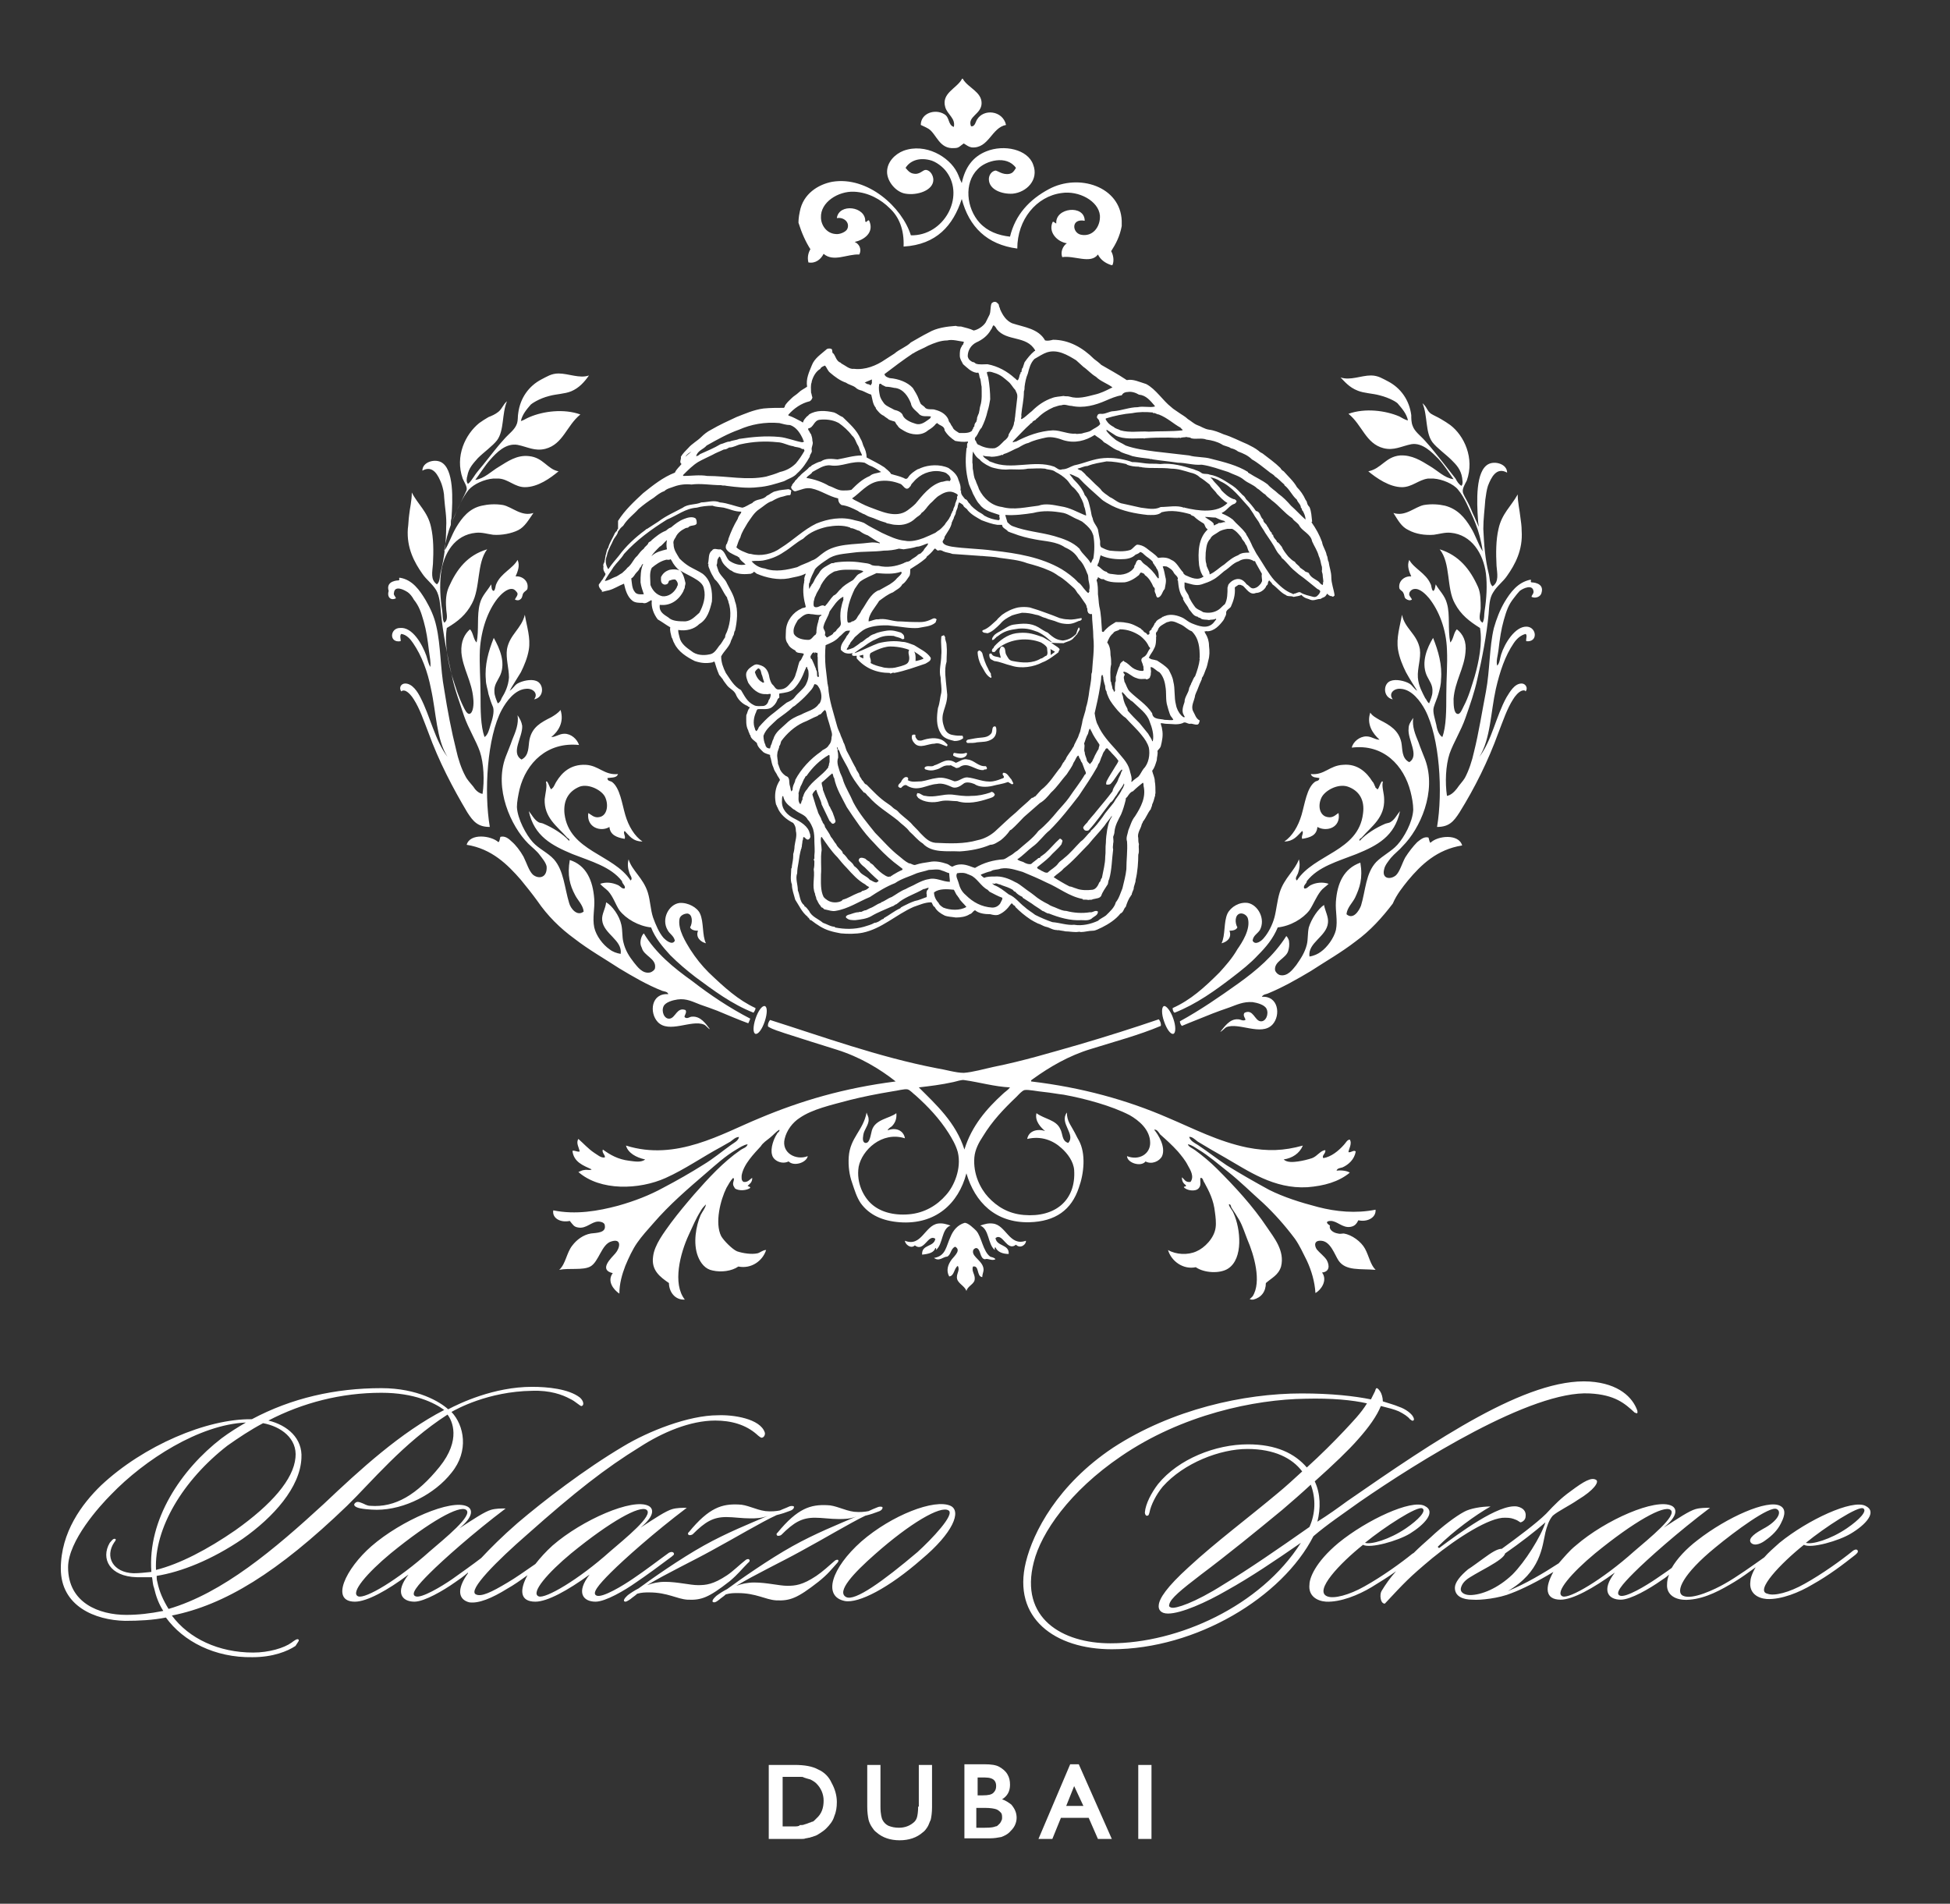 <svg xmlns="http://www.w3.org/2000/svg" width="295" height="288" fill="none"><rect width="100%" height="100%" fill="#333333" stroke="none"/><path fill="#fff" d="M123.799 267.7c-.9-.5-2.1-.7-3.6-.7h-3.9v11.2h4.8c.3 0 .6 0 .8-.1.2 0 .4-.1.6-.1.2-.1.4-.1.6-.2.4-.1.7-.3 1-.5.3-.2.6-.4.9-.7.5-.5 1-1.1 1.2-1.8.3-.7.4-1.4.4-2.2 0-1-.3-2-.8-2.9-.4-.9-1.1-1.6-2-2Zm-3.7 8.6h-1.7v-7.5h2.6c.3 0 .5 0 .6.1.3.1.6.2 1 .3.4.2.7.4.9.6.7.7 1.1 1.6 1.1 2.6 0 1.1-.3 2-1.1 2.7l-.3.3c-.1.1-.2.2-.4.2-.1.1-.3.1-.5.2s-.3.1-.6.2c-.2.1-.4.1-.7.1-.1.2-.5.2-.9.2Zm18.8-3c0 .8-.1 1.4-.2 1.7-.1.3-.3.6-.6.8-.5.4-1.2.7-2.1.7-.6 0-1.1-.1-1.6-.3-.4-.2-.7-.5-.9-.9-.1-.2-.3-.8-.3-2V267h-2v6.3c0 .9.1 1.5.2 2 .1.4.3.8.5 1.1.2.3.4.6.7.8.9.8 2.1 1.2 3.5 1.2s2.6-.4 3.5-1.2c.3-.2.5-.5.7-.8.2-.3.3-.7.5-1.1.1-.4.2-1.1.2-1.9V267h-2v6.3h-.1Zm12.699-1.1c.8-.5 1.2-1.2 1.2-2.2 0-.6-.1-1.1-.4-1.6-.3-.5-.7-.8-1.2-1.1-.5-.3-1.3-.4-2.2-.4h-3.1v11.2h3.9c.6 0 1.2-.1 1.7-.2.5-.2.9-.4 1.2-.7.3-.3.6-.6.8-1 .2-.4.3-.8.3-1.2 0-.8-.3-1.4-.8-2-.4-.3-.8-.6-1.4-.8Zm-1.3-1c-.3.3-.8.4-1.6.4h-.8v-2.7h1.1c1.5 0 1.7.7 1.7 1.3 0 .4-.1.7-.4 1Zm-2.4 2.3h1.2c.7 0 1.3.1 1.6.2.3.1.5.3.7.5.2.2.2.5.2.8 0 .1 0 .3-.1.4 0 .1-.1.2-.2.4l-.3.3c-.1.1-.2.2-.4.2-.2.1-.6.2-1.6.2h-1.3v-3h.2Zm14.002-6.6-4.8 11.3h2.1l1.3-3.2h4.2l1.4 3.2h2.1l-5-11.3h-1.3Zm2 6.3h-2.6l1.2-3 1.4 3Zm10.299-6.2h-2v11.2h2V267Zm27.1-82.3c1 0 1.8 1.1 3 .9.6-.1.9-.4 1.2-1 1.2.3 2.7-.3 2.6-1.6-3 .6-6 .3-8.7-.4-2.7-.7-5.2-1.5-7.4-2.6-2.2-1.2-4.3-2.4-6.4-3.7-1.5-1-2.9-2.1-4.4-3.1-.5-.3-1.1-.6-1.3-1.2.4-.1.9.4 1.3.7 1.3.8 2.7 1.6 4.1 2.4 3.5 2 7.4 4.8 12.5 4.5 2.5-.2 4.7-.8 6.4-2.2-.4-.3-1.4-.4-2-.3.1-.4.6-.4.9-.5.9-.4 1.8-1.2 2-2.4-.3-.3-.7.2-1.1.1 0-.4.6-1.3.2-1.9-.4 0-.6.5-.9.8-.8.9-1.9 1.8-3.1 2-.3-.4.4-.7.3-1.2-.7 0-1.2.9-2 1.2-.6.2-1.4.4-2.1.5-.7.1-1.7.2-2.2-.3 1.3-.2 2.4-.9 2.9-2.1-2.9.8-5.3.9-8.4.3-4.4-.9-8.2-2.9-12-4.5-6.2-2.7-13.1-4.6-20.7-5.5-.1-.2.2-.3.3-.4 2.5-1.8 5.4-3.5 8.7-4.5 3.5-1.1 7.3-2.1 10.6-3.5.1-.3-.1-.8-.3-1-3.8 1.3-7.9 2.6-12 3.8-4.2 1.2-8.5 2.5-13 3.4-1.4.3-3.1.8-4.5.9-1.2 0-2.8-.5-4.1-.7-8.8-1.7-17.3-4.8-25.2-7.3-.2.2-.4.7-.3 1 .8.5 1.7.7 2.5 1 2.5.8 5.3 1.7 7.9 2.5 3.5 1.1 6.5 2.9 8.9 4.8-7.8 1-14.3 2.9-20.7 5.6-5.6 2.3-12.5 6.5-20.1 4.1.3 1.1 1.5 1.8 2.9 2.1-.6.5-1.6.3-2.4.2-1.7-.2-2.9-.9-4-1.7-.2.5.4.8.3 1.2-.6.1-1.1-.4-1.6-.7-.9-.6-1.6-1.4-2.4-2.1-.4.6.1 1.3.2 1.9-.4.1-.7-.2-1.1-.1.2 1.7 1.6 2.2 2.9 2.8-.2.2-.7 0-1.1.1-.3 0-.6.2-.9.3 3.3 2.9 9.2 2.7 13.2.9 2.9-1.3 5.6-3.2 8.4-4.7.5-.3.9-.5 1.4-.8.4-.3.8-.7 1.3-.7-.1.6-.8.9-1.2 1.2-1.4 1-2.7 2.1-4.2 3-1.9 1.2-4 2.4-6.1 3.5-2 1.1-4.3 2-6.8 2.7-3 .8-6.4 1.4-9.8.7-.2 1.2 1.1 1.9 2.5 1.6.5.6.6.9 1.3 1 1.2.2 2-.9 3-.9.5 0 1 .2 1 .6.2 1.1-1.2 1.1-2.1 1.2-1.2.2-2.2 1-2.8 1.8-.9 1.1-1 2.8-2 3.7 1.5-.3 3.6.1 4.7-.5 1.3-.7 1.7-3.4 3.2-3.8 1.6-.5 1.3 1 .6 1.8-.6.7-2.6 2.5-.4 3-.9 1.2.1 2.5 1 3.1 0-1.5.4-2.9.9-4.2.5-1.2 1.1-2.5 1.8-3.5s1.6-2 2.4-2.9c2.5-2.9 5.2-5.2 8.1-7.7 1.4-1.2 2.8-2.5 4.5-3.5.5-.3 1.1-.7 1.7-.8-.1.5-.7.6-1.1.9-2.6 1.8-4.8 4.2-7 6.7-1.2 1.4-2.3 2.7-3.5 4.3-1 1.4-2.5 3.3-2.7 5.1-.3 2.1 1.1 3.1 2.4 4 0 1.3.9 2.6 2.4 2.5-1.9-2.4-.7-7 .6-9.8.6-1.3 1.1-2.5 1.8-3.6.2-.4.5-.7.8-1-.1.6-.5 1-.8 1.6-.7 1.6-1.2 4.3-.4 6.3.4 1 1.1 1.9 2.2 2.1 1.3.3 2.9.1 3.9-.6 2 .4 3.7-.9 4.2-2.5-.5 0-.9.4-1.3.5-.9.2-2.2 0-3.1-.3-.7-.3-2-1.6-2.4-2.3-1-2-.1-5.5.8-7.3.3-.5.6-1.1 1-1.5.3.1 0 .5 0 .9 0 .3.2.5.3.7.6.4 1.8.3 2.3-.1 0-.2-.3-.2-.4-.3.3-.3.7-.5.7-1.2-.3.1-.6.7-1.3.6-.4-.2-.3-.7-.3-1 .3-1.7 1.9-3.3 2.9-4.4.3-.5.9-.9 1.4-1.3.5-.4.9-.9 1.4-1.2.1.3-.3.4-.4.7-.4.6-1 2.1-.7 3.1.2.9 1.5 1.5 2.5 1 .8.8 2.7.2 2.9-.8-1.8.7-4-.5-3.5-2.6.3-1.3 1.2-2.5 2.3-3.2 1.9-1.3 4.6-1.9 7.6-2.7 2-.5 4-.9 6.4-1.3.8-.1 1.8-.4 2.3-.3.4.1.9.7 1.2.9 1.9 1.7 3.6 3.5 5 5.7.5.8 1.1 1.8 1.4 2.9.6 2.5-.6 5.2-1.8 6.5-1.3 1.5-3.2 2.7-5.6 2.9-2.4.2-4.4-.4-5.7-1.6-1.1-1-2.3-3.1-1.9-5.6.5-2.5 3.5-5.4 7-4.3-.2-1.2-1.4-1.7-2.6-1.2 0-.2.3-.4.6-.6.4-.4.8-1 .7-2-1 .8-3.2.9-3.7 2.6-.2.7-.3 2-1 1.9-.4-.1-.4-.6-.3-1.2.1-.8.9-1.6.8-2.4 0-.4-.2-.6-.3-1-.5 2.7-2.5 3.8-2.7 6.7-.1 1.4.1 2.8.5 3.9.4 1.2.7 2.2 1.3 3.1 1.3 1.8 3.3 2.7 5.9 2.9 5.4.4 8.9-2.8 10.1-7.4 1.3 4.4 4.4 7.5 9.5 7.4 4-.1 6.4-1.9 7.5-5.2.8-2.2 1.1-5.2 0-7.2-.3-.5-.5-1-.8-1.5-.4-.8-1-1.4-1-2.7-1.2 1.6 1.4 3.3.2 4.6-1-.3-.8-1.4-1.2-2.1-.6-1.4-2.4-1.5-3.6-2.4-.3 1.2.7 2.2 1.3 2.7-1.2-.4-2.5 0-2.7 1.2 2.1-.5 3.9.2 5.2 1.4.9.8 1.8 2 1.9 3.3.3 4.6-2.9 7.2-7.6 6.8-2.4-.2-4.1-1.3-5.4-2.7-1.2-1.3-2.3-3.5-2.1-6 .1-1.2.7-2.3 1.3-3.2 1.4-2.3 3.1-4.1 5.1-6 .3-.3.8-.9 1.2-1 .6-.1 1.9.2 3 .3 1 .1 2 .3 2.9.4 3.3.6 7.3 1.7 10 3.1 1.4.8 3.1 2.2 3.1 4.2 0 1.7-1.7 2.7-3.5 2 0 1 2.1 1.7 2.8.8.9.5 2.1 0 2.5-.8.6-1.4-.6-3.3-1.2-4 .4-.1.7.4.9.7.9.8 1.8 1.6 2.7 2.6.5.6 1.1 1.3 1.5 2.1.4.7 1 1.7.4 2.5-.8.1-.9-.4-1.3-.7 0 .6.2.9.6 1.2.1.3-.3.1-.3.3.4.5 1.7.7 2.2.2.5-.5.2-1.1.3-1.6.4-.1.4.5.6.7.7 1.3 1.4 2.6 1.6 4.5.1.7.2 1.6.1 2.3-.2 1.6-1.7 3.1-2.9 3.6-1.3.6-3.1.5-4.3-.2.5 1.7 2.3 3 4.2 2.6 1.3.9 3.7 1 4.9.2 2.3-1.5 1.9-6 .8-8.4-.2-.5-.6-.8-.7-1.3.3-.1.3.3.4.5.4.6.8 1.2 1.2 1.9.5.9.8 1.9 1.2 2.9 1 2.3 2.2 6.4.8 8.6l-.3.3c-.1.1-.3.1.1.2h.3c1.2-.3 1.9-1.2 1.9-2.5.9-.8 1.9-1.2 2.3-2.5.6-2.4-1.1-4.4-2.1-5.9-2.2-3.3-4.9-6.2-7.6-8.9-1-1-2.2-2-3.3-2.8-.4-.3-1-.5-1.1-.9.6.1 1.1.5 1.6.8 1.5.9 3 2.2 4.4 3.3 1.9 1.5 3.6 3.2 5.4 4.8 1.7 1.6 3.3 3.4 4.8 5.4.7 1 1.2 2.1 1.8 3.3.7 1.5 1.2 3.2 1.3 4.9.8-.4 1.9-1.9 1-3.1 1.1-.1 1.2-1 .7-1.9-.4-.6-1.1-1.1-1.5-1.6-.4-.6-.4-1.4.7-1.3 1.4.1 2 2.1 2.6 3 1.1 1.6 3.3 1.2 5.6 1.4-.8-.8-1-2.1-1.6-3.2-.6-1.1-2-2.1-3.2-2.3-.3 0-.6.1-.9 0-.7-.1-1.4-.6-1.2-1.2-.8-.5-.4-.7.1-.7Zm-49.6-19.2c-2.4 2.2-4.7 4.8-5.8 8.4-1.3-4.1-4.3-6.8-6.9-9.4 1.7-.2 3.4-.4 5.2-.8.5-.1 1.3-.4 1.7-.3 2.2.3 4.6 1 6.9 1.1-.3.4-.8.7-1.1 1Zm53.7-106.4c1 .4 2.2.4 3.3.7 1.6.4 2.7 1.1 2.8 1.3.6.7 1.3 1.5 1.5 2.5-.5-.1-.9-.4-1.3-.6-2.1-.9-5.2-1.3-7.7-.4 2.1 1.7 2.6 4.5 5.3 5.2 1.6.4 2.7-.3 4.2-.6 1.7-.3 3.2 1.3 4.1 2.2.9 1 1.6 2.1 2.3 3.1-1.4-.2-2.4-1.3-3.6-2-1.3-.8-2.7-1.7-4.5-1.6-2.2.2-2.8 2-4.8 2.4 1.2 1 3.2 2.4 5.1 2.4 1.5 0 2.5-1.1 3.9-1.3h.9c1.3.1 3 .8 3.7 1.7 1 1.2 1.6 2.8 2.3 4.3.5 1.2.9 2.3 1.2 3.8.1.4.1.6.2 1.2-.7-1.1-1.1-2.5-1.8-3.6-.9-1.5-2-2.8-3.9-3.3-.9-.2-2-.3-3.2-.1-1.4.3-2.8 1.8-4.6 1.2.7 1.1 1.2 2.1 2.3 2.6 1.1.6 2.5.8 3.8.7.8-.1 1.7-.4 2.6-.3 3.1.3 4.9 3.1 5.3 6.2.2 1.7.1 3.7-.2 5.6-.1.6 0 1.2-.3 1.8-.8-.4-.3-1.5-.3-2.2 0-1.1 0-2.3-.4-3.2-1.2-2.7-2.9-4.8-5.8-5.7 1.7 2.1 1 5.9 2.3 8.2.9 1.7 2.2 2.7 3.8 3.7.4 2.3-.2 5.2-.8 7.3-.5 1.6-.9 3.1-1.7 4.6-.2.4-.5 1.2-.9 1.1-.6-.1-.6-1.5-.6-2.3.2-2.6 1.6-4.6 1.8-7 .2-1.7-.4-2.8-1.3-3.5-.5.5-.5 1.5-1 2-.4-2 0-4.2-.5-5.9-.3-1.2-1.2-2-1.7-2.9-.1.4-.1.9-.4 1-.3-.3-.2-.8-.4-1.1-.7-1.6-2.5-2.3-3.2-3.6-.4.9 0 1.8.3 2.5-1-.1-2 .7-1.8 1.8.1.3.5.4.6.7.2.3.1.7.4.9.3.2.6.3.9.1-.1-.3-.5-.6-.4-.9 0-.3.4-.7.8-.7.8-.1 1.7.8 2.2 1.4 1.5 1.9 2.6 4.7 2.7 7.8.1 2.2-.1 4.5-.1 6.8s0 4.8-.6 6.4c-.5-.3-.8-1.1-.9-1.8-.2-.9-.6-2-.4-2.7.2-.7.5-1.3.7-2 .2-.7.4-1.4.4-2.2.2-2.2-.4-4.3-1.2-6.3-.9 1.5-1.8 3.6-1 5.6.4.9 1 1.5.9 2.6 0 .5-.3 1.2-.5 1.7-.3-.2-.4-.6-.6-.8-.4-.8-1-1.8-1.1-3.1-.1-1.4.5-2.9.3-4.3-.4-2.3-2.3-3.1-2.7-5.2-.3 1.7-.9 3.5-.6 5.3.2 1.2.7 2.4 1.2 3.4.6 1.1 1.2 2 1.7 2.8-.5-.3-.7-.8-1.2-1.1-.7-.4-2-.7-2.8-.4-1.2.4-1.2 2.5.3 2.8-.7-.9.2-1.7 1.2-1.6 1.7.1 3 1.9 3.7 3.2 2.2 4.2 2.7 12.4 1.8 17.7 1.8 0 2.5-.8 3.4-2.2 2.3-3.7 4.3-7.7 5.9-12.1.7-1.8 1.3-3.6 2.2-5 .3-.5.8-1.1 1.3-1.3.3-.1.5-.1.6.1.4-.5 0-1.2-.6-1.2-1.1 0-1.8 1.3-2.3 2.1-1.6 2.9-2.2 6.5-4.1 9 1.7-2.7 1.7-6.7 2.5-10.3.6-2.6 1.4-5 2.7-6.9.4-.6 1-1.2 1.8-1.4.3.2 0 .8.1 1.1 1.8.2 1.6-2.1.1-2.2-1.8-.1-3.4 2.6-3.9 4.2-.2.6-.2 1.3-.6 1.7-.2-.7.1-1.5.2-2.4.2-1.7.4-3.1.8-4.5s.7-2.3 1.5-3.3c.3-.4.7-.9.9-1.1.5-.4 2-1.1 2.1.1 0 .4-.3.5-.3.8.7.3 1.4-.1 1.5-.6.5-1.6-1.5-1.6-1.5-1.6-.3-.1.1-.4-.2-.4-1.9.4-3 1.9-3.9 3.4-.7 1.2-1.2 2.5-1.6 3.9-.7 2.9-.6 6.4-1.2 9.6-.6 3.1-1.1 6.3-1.8 9.1-.3 1.4-.8 2.9-1.4 4-.3.5-.8 1-1.2 1.6-.4.5-.9 1-1.5 1.1-.3-2-.2-4.6.4-6.4.6-1.7 1.7-3.4 2.4-5.4.7-2 1.4-4 1.8-5.9.7-3 1.4-6.6 1.7-9.8.1-1.2.1-2.4.7-3.3.6-1 1.5-1.6 2.1-2.5 1.2-1.7 2.4-3.9 2.2-6.8 0-.7-.1-1.4-.2-2.1-.1-1-.4-2.2-.4-3.4-1 1.8-2.4 2.9-2.9 5.2-.4 1.7-.4 3.7-.3 5.6.1 1.2.4 2.4-.6 3.1-.5-.4-.4-1.3-.6-2-.5-2-.7-4.3-.8-6.7 0-1.5.2-2.9.3-4.4.1-.7.2-1.5.4-2.1.5-1.3 1.3-2.9 2.9-2 0-1.3-1.8-1.8-2.8-1.3-2 1-1.8 5.7-1.6 8.5 0 .4.1.6.1 1-.3-.8-.5-1.1-.6-1.4-.5-1-.6-1.5-1.1-2.4-.2-.4-.7-1.2-.7-1.5-.1-.5.4-1.3.6-1.7 1.2-3.4-.4-6.8-2.5-8.4-.4-.3-.9-.6-1.4-.9-.5-.3-1-.5-1.5-.8-.6-.4-.6-1-1.3-1.6.8 1.9.4 4.4 1.5 5.9.7.9 2 1.8 2.9 2.7.7.7 1.4 1.4 1.6 2.7 0 .3.2.8-.1 1.2-.4-.2-.7-.7-.9-1.1-.6-.8-1.2-1.5-1.8-2.3-.9-1.1-1.7-2.2-2.8-3.4-.7-.8-1.6-1.4-1.9-2.3-.2-.5-.2-1.1-.2-1.6-.3-2.3-1.6-4.1-3.5-5.1-.8-.4-1.5-.9-2.6-.9-1.5 0-3.1.8-4.6.3.6.6 1.3 1.5 2.6 2Zm-145.5 31.4c-.1-.3-.4-.5-.3-.8.1-1.2 1.5-.5 2.1-.1.3.2.7.7.9 1.1.8 1 1.1 1.9 1.5 3.3.4 1.4.6 2.8.8 4.5.1.8.3 1.7.2 2.4-.3-.5-.4-1.1-.6-1.7-.6-1.7-2.1-4.4-4-4.2-1.5 0-1.7 2.3.1 2 .1-.2-.2-.8.1-1.1.8.1 1.4.8 1.8 1.4 1.3 1.9 2.2 4.3 2.7 6.9.8 3.6.8 7.6 2.5 10.3-1.9-2.5-2.6-6.1-4.1-9-.4-.8-1.2-2.1-2.3-2.1-.6 0-1 .6-.6 1.2.1-.1.3-.2.6-.1.5.2 1 .8 1.3 1.3.9 1.4 1.5 3.2 2.2 5 1.6 4.4 3.7 8.4 5.9 12.1.9 1.4 1.6 2.2 3.4 2.2-.9-5.3-.4-13.6 1.8-17.7.7-1.3 2-3.1 3.7-3.2 1-.1 1.9.7 1.2 1.6 1.6-.3 1.5-2.4.3-2.8-.8-.3-2.1 0-2.8.4-.5.3-.6.7-1.2 1.1.5-.9 1.1-1.8 1.7-2.8.5-1 1-2.2 1.2-3.4.3-1.8-.3-3.5-.6-5.3-.5 2.1-2.3 3-2.7 5.2-.2 1.4.3 2.9.3 4.3-.1 1.3-.6 2.3-1.1 3.1-.1.3-.3.7-.6.8-.2-.5-.5-1.2-.5-1.7-.1-1.1.5-1.7.9-2.6.8-1.9-.1-4-1-5.6-.8 2-1.4 4.1-1.2 6.3 0 .8.3 1.5.4 2.2.2.7.4 1.3.7 2 .2.7-.1 1.8-.4 2.7-.2.7-.4 1.5-.9 1.8-.6-1.7-.6-4.1-.6-6.4 0-2.2-.2-4.6-.1-6.8.2-3.1 1.2-5.9 2.7-7.8.5-.6 1.4-1.5 2.2-1.4.3 0 .7.4.8.7 0 .4-.3.6-.4.9.4.2.7.1.9-.1.3-.3.2-.7.4-.9.2-.3.6-.4.6-.7.2-1.1-.8-1.9-1.8-1.8.3-.7.7-1.6.3-2.5-.7 1.3-2.5 2-3.2 3.6-.2.4-.1.8-.4 1.1-.4-.1-.3-.6-.4-1-.5.9-1.4 1.7-1.7 2.9-.5 1.8-.1 4-.5 5.9-.5-.5-.5-1.5-1-2-.8.7-1.4 1.8-1.3 3.5.2 2.4 1.6 4.4 1.8 7 .1.8 0 2.2-.6 2.3-.4 0-.7-.7-.9-1.1-.7-1.4-1.2-3-1.7-4.6-.6-2.1-1.2-5-.8-7.3 1.7-1 2.9-2 3.8-3.7 1.3-2.4.7-6.1 2.3-8.2-3 .9-4.6 3-5.8 5.7-.4.9-.5 2-.4 3.2 0 .7.4 1.8-.3 2.2-.3-.5-.2-1.2-.3-1.8-.3-1.9-.4-3.8-.2-5.6.4-3.1 2.1-5.9 5.3-6.2.9-.1 1.8.2 2.6.3 1.3.1 2.8-.2 3.8-.7 1-.5 1.6-1.6 2.3-2.6-1.8.6-3.2-.9-4.6-1.2-1.2-.2-2.3-.1-3.2.1-1.9.4-3 1.8-3.9 3.3-.7 1.2-1.1 2.5-1.8 3.6.1-.5.1-.8.2-1.2.3-1.5.7-2.6 1.2-3.8.7-1.6 1.4-3.2 2.3-4.3.8-.9 2.4-1.6 3.7-1.7h.9c1.4.1 2.4 1.3 3.9 1.3 2 0 3.9-1.4 5.1-2.4-1.7-.3-2.3-2.1-4.5-2.3-1.8-.2-3.2.8-4.5 1.6-1.2.7-2.2 1.8-3.6 2 .7-.9 1.4-2.1 2.3-3.1.9-1 2.3-2.5 4.1-2.2 1.5.3 2.6 1 4.2.6 2.7-.7 3.2-3.5 5.3-5.2-2.5-.9-5.6-.5-7.7.4-.5.2-.9.5-1.3.6.2-1 .9-1.8 1.5-2.5.1-.1 1.2-.9 2.8-1.3 1.1-.3 2.3-.3 3.3-.7 1.2-.5 2-1.4 2.7-2.4-1.4.5-3.1-.3-4.6-.3-1.1 0-1.8.5-2.6.9-1.9 1-3.2 2.8-3.5 5.1-.1.5 0 1-.2 1.6-.3.9-1.2 1.5-1.9 2.3-1.1 1.2-1.9 2.3-2.8 3.4-.6.8-1.3 1.5-1.8 2.3-.3.4-.5.8-.9 1.1-.3-.3-.2-.9-.1-1.2.2-1.2.9-1.9 1.6-2.7.9-.9 2.2-1.8 2.9-2.7 1.1-1.5.7-4 1.5-5.9-.6.5-.7 1.1-1.3 1.6-.5.4-1 .6-1.5.8-.5.3-1 .6-1.4.9-2.1 1.7-3.7 5-2.5 8.4.2.5.7 1.2.6 1.7-.1.3-.5 1.1-.7 1.5-.5 1-.7 1.4-1.1 2.4-.2.4-.3.7-.6 1.4 0-.5 0-.6.1-1 .2-2.8.4-7.5-1.6-8.5-1-.5-2.8 0-2.8 1.3 1.6-.9 2.4.7 2.9 2 .2.6.4 1.4.4 2.1.1 1.5.4 2.9.3 4.4 0 2.4-.3 4.7-.8 6.7-.2.7-.1 1.6-.6 2-1-.7-.7-1.8-.6-3.1.1-1.9.1-3.9-.3-5.6-.5-2.3-2-3.4-2.9-5.2 0 1.3-.3 2.4-.4 3.4-.1.7-.1 1.4-.2 2.1-.2 2.9 1 5.1 2.2 6.8.6.9 1.5 1.5 2.1 2.5.5.9.6 2.1.7 3.3.3 3.2 1 6.7 1.7 9.8.4 2 1.2 4 1.8 5.9.7 2 1.8 3.7 2.4 5.4.6 1.8.7 4.4.4 6.4-.6-.1-1.1-.6-1.4-1.1-.4-.5-.9-1-1.2-1.6-.6-1.1-1.1-2.6-1.4-4-.7-2.8-1.3-5.9-1.8-9.1-.6-3.2-.5-6.6-1.2-9.6-.3-1.4-.9-2.7-1.6-3.9-.9-1.5-2-3.1-3.9-3.4-.3 0 .1.3-.2.4 0 0-2 0-1.5 1.6-.3 1 .4 1.5 1.1 1.1Zm20.7 41.8c-.6-.6-.9-1.7-1.4-2.7-.5-.9-1.2-1.8-1.8-2.3-.4-.4-1-.9-1.7-.7-.1.3-.1.7-.3.8-1.1-1-4.3-1.4-4.8.4 3.8.6 6.2 3 8.2 5.3.9 1.1 1.7 2.1 2.5 3.2 1.5 2.2 3.4 4.1 5.6 5.7 2.2 1.7 4.5 3 6.8 4.5 2 1.2 4.2 2.5 6.5 3.4.3.1.8.1.9.5-2.6-.2-2.9 2.8-1.6 4.2 1.7 1.8 5.1-.4 7 .4.3.1.6.6.9.7-.6-.8-1.4-2-2.7-1.9-.4 0-.7.4-1.1.1-.2-.2.4-.7.1-1.1-1.3-.5-1.5 1.2-2.4 1.3-.8.1-1.3-1.1-.9-1.9.3-.6 1.4-.9 2.1-1 1.4-.2 2.4.4 3.5.8.9.3 1.7.6 2.5.9 1.7.7 3.3 1.4 4.7 1.9.1-.2.2-.4.3-.7-3.1-1.6-6.1-3.6-8.8-5.7-2.8-2-5.5-4.2-7.3-7.2-.2.2-.3.4-.4.7-.2.7-.1 1.1.1 1.5.3 1.2 2.2 1.6 2 3 0 .3-.4.6-.7.7-1.2.3-2-.9-2.5-1.5-.7-.9-1.3-1.8-1.6-3.1-.2-.8-.1-1.7-.3-2.6-.3-1.4-1.4-2.9-2.3-3.4-.1 1-.7 1.8-.6 2.7.2 2.1 3.1 3 2.8 5.1-.6-.1-1.2-.3-1.7-.7-1-.7-2-2-2.3-3.3-.3-1.5.1-2.8 0-4.3-.2-2.8-1.2-5.1-3.7-5.9-.4 2.3 0 3.8.8 5.3.4.8 1.2 1.5 1.3 2.5-1 .8-2-.5-2.2-1.3-.7-2.3-.8-4.9-2.3-6.6-.9-1-2.3-1.6-3.2-2.6-1-1.1-2.3-3.5-2.4-5.3 0-.8.2-1.8.4-2.7 1-4 4.2-7.2 9-6.7-.3-.9-1.2-1.7-2.2-1.7-.8 0-1.3.5-2 .5 1-.8 2-2.2 1.4-4.1-.4.5-.9.8-1.4 1.1-1.6.8-2.9 1.5-3.3 3.4-.2 1 0 2.4-1.2 3-1.7-1 .2-3.4.1-5.1-.1-.6-.3-1-.7-1.6.2 1.3-.3 2.5-.8 3.7-.3.9-.7 1.8-1 2.6-1.8 4.8.8 10.5 3.4 13.1.6.6 1.3 1.1 1.8 1.8.3.4.9 1.1 1 1.7.1 1.8-1.3 1.9-2.1 1.2Zm12.9-15.2c-2.1.2-2.9-1.3-4.9-1.4-2.3-.1-3.6 1.2-4.4 2.5-.2.3-.3.6-.5.9v.1-.1l-.3.3c-.2 0-.6-1.6-.8-1.1.2.7-.1 1.7-.2 2.6-.1 2.8 1.9 4.1 3.3 5.7.1.2.6.3.4.6-1-1.1-2.5-2-3.9-2.6-.2-.1-.5-.1-.7-.2-.7-.4-1-1.1-1.5-1.7.8 3.8 3.5 5.2 6.6 6.5 2.8 1.1 5.8 1.9 7.5 4.1 0 .4.6.7.4 1.1-.4.1-.6-.3-1-.5-.9-.4-1.8-.5-2.7-.2.3.4.8.7 1.2 1.1.8.9 1.1 2 1.7 2.9 1 1.3 2.9 2.4 4.8 2.6.6 1.6 1.8 3 2.9 4.2 1.2 1.2 2.5 2.3 3.8 3.3 2.7 2 5.5 4.1 8.8 5.4.1-.2.3-.4.3-.7-2.6-1.2-4.7-3.1-7.1-5.4-1-1-1.9-2.1-2.8-3.5-.6-1-1.9-3-1.6-4.6.1-.5.7-.8 1.2-.8.8.1.8 1.4.4 2.1.2.4.7.5 1.2.5-.4 1 .4 1.7 1.2 1.9-.6-1.2-.3-3.2-.9-4.5-.4-.9-1.8-1.7-3.1-1.6-1.6.2-2.8 2.4-1.8 4.1.3.6.9.8 1.1 1.6-.4.8-1.4-.1-1.7-.4-.7-.8-1.2-2-1.6-3.1-.4-1.2-.4-2.5-.8-3.8-.7-2.2-2.4-3.3-2.9-5-.2.7-.1 1.4.1 2 .1.4.6.9.2 1.2-2.6-4-9.3-4.4-10-10.1-.2-2 .6-3.4 2.3-4.1 1.4-.5 3.5.6 3.9 1.7.5 1.2.2 2.7-.9 2.9-.8.2-1.3-.4-1.7-.6-.3 2.2 1.9 2.9 3.2 2.1.1 1.2 1.1 1.6 2.3 1.8.2-.4-.3-.9 0-1.2.7.7 1.2 1.6 2.7 1.6-1.2-.8-2.1-2.3-2.6-4-.5-1.7-.8-4.1-2-5-.3-.2-.7-.1-.7-.6.7-.1 1.4 0 1.6-.6Zm54.2 69.1c-.3-.3-1.3-1.3-1.8-1.2-1 .3-1.7 1.1-2.1 2.1-.7 1.5-.7 2.9-2.5 3.2.8.6 1.4-.2 2-.2.6-.3.5-1.2 1.2-1.5.9.5 0 1.3-.5 1.9-.6.8-.9 1.7-.4 2.6.8-.1.7-1.2 1.3-1.6.4.7-.3 1.2-.1 2 .2.7 1.2 1.1 1.4 1.8.2-.7.9-.9 1.2-1.5.3-.9-.5-1.4-.2-2.2 1-.2.5 1.5 1.4 1.6 0-.4.2-.8.2-1.1 0-1.3-1.7-1.9-1.6-2.8 0-.3.3-.5.5-.5.7.1.5 1.6 1.3 1.7.5-.2 1 .3 1.6 0-.2-.3-.6-.3-.8-.4-1.1-.8-1.3-3-2.1-3.9Zm7.5 1.5c-2.5.9-3-2.4-5-2.6-.7-.1-1.3.1-1.9.3 1.4.6 1.1 2.8 2.2 3.7 0-.1-.1-.4.1-.4.3.7 1.1 1 2 1 .1-1.5-1.8-1.1-2-2.4 1.1-.9 1.7 2.1 3.1 1 .7.7 1.6-.1 1.5-.6Zm-13.6 1.4c1.1-.9.8-3.2 2.2-3.7-.6-.2-1.2-.4-1.9-.3-2 .3-2.5 3.6-5 2.6 0 .5.9 1.3 1.5.7 1.4 1.1 2-1.8 3.1-1-.2 1.3-2.1.8-2 2.4 1-.1 1.8-.3 2-1 .2 0 .1.2.1.3Zm-27.3-32.7c.4.1 1-.7 1.4-1.9.4-1.2.4-2.2 0-2.3-.4-.1-1 .7-1.4 1.9-.4 1.2-.4 2.2 0 2.3Zm98.7-23.2c2-2.4 4.4-4.7 8.2-5.3-.5-1.8-3.7-1.5-4.8-.4-.2-.2-.2-.6-.3-.8-.7-.2-1.3.4-1.7.7-.6.6-1.3 1.5-1.8 2.3-.5.9-.8 2.1-1.4 2.7-.8.7-2.2.6-1.8-.9.1-.6.7-1.3 1-1.7.6-.7 1.3-1.2 1.8-1.8 2.6-2.6 5.2-8.2 3.4-13.1-.3-.8-.7-1.7-1-2.6-.5-1.2-1-2.4-.8-3.7-.4.6-.7 1-.7 1.6-.2 1.7 1.7 4.1.1 5.1-1.2-.6-1-2-1.2-3-.4-1.8-1.7-2.6-3.3-3.4-.5-.3-1.1-.6-1.4-1.1-.6 1.8.4 3.2 1.4 4.1-.7 0-1.2-.5-2-.5-1 0-2 .8-2.2 1.7 4.8-.6 7.9 2.7 8.9 6.7.2.8.4 1.8.4 2.7-.1 1.9-1.4 4.2-2.4 5.3-.9 1-2.2 1.6-3.2 2.6-1.6 1.7-1.6 4.3-2.3 6.6-.3.8-1.2 2.2-2.2 1.3.1-1 .9-1.7 1.3-2.5.7-1.5 1.2-2.9.8-5.3-2.5.9-3.5 3.1-3.7 5.9-.1 1.5.3 2.8 0 4.3-.3 1.2-1.3 2.6-2.3 3.3-.4.3-1 .6-1.7.7-.3-2.1 2.6-3 2.8-5.1.1-.9-.4-1.7-.6-2.7-.9.6-1.9 2.1-2.3 3.4-.2.9-.1 1.8-.3 2.6-.3 1.2-.9 2.1-1.6 3.1-.5.6-1.3 1.8-2.5 1.5-.3-.1-.6-.4-.7-.7-.2-1.4 1.7-1.8 2-3 .1-.4.2-.8.1-1.5-.1-.3-.2-.5-.4-.7-1.9 3-4.5 5.2-7.3 7.2s-5.7 4-8.8 5.7c0 .2.1.5.3.7 1.4-.6 3-1.2 4.7-1.9.8-.3 1.6-.6 2.5-.9 1.1-.4 2.1-.9 3.5-.8.7.1 1.8.4 2.1 1 .4.8-.1 2-.9 1.9-.9-.1-1.1-1.9-2.4-1.3-.4.4.2.9.1 1.1-.4.2-.7-.1-1.1-.1-1.3-.1-2.1 1.2-2.7 1.9.3-.1.6-.5.9-.7 1.9-.8 5.3 1.4 7-.4 1.3-1.4.9-4.4-1.6-4.2.2-.4.7-.4.9-.5 2.2-.9 4.5-2.2 6.5-3.4 2.3-1.5 4.6-2.8 6.8-4.5 2.2-1.6 4-3.6 5.6-5.7.6-1.4 1.5-2.5 2.3-3.5Zm-28.5 13.9c-2.3 2.3-4.4 4.2-7.1 5.4 0 .3.1.6.3.7 3.3-1.3 6.2-3.4 8.8-5.4 1.3-1 2.7-2.1 3.8-3.3 1.2-1.2 2.3-2.5 3-4.2 1.9-.2 3.8-1.3 4.8-2.6.6-.9 1-2 1.7-2.9.3-.4.8-.7 1.2-1.1-.9-.3-1.9-.2-2.7.2-.4.2-.6.6-1 .5-.2-.5.4-.7.4-1.1 1.7-2.2 4.7-3 7.5-4.1 3.2-1.3 5.8-2.7 6.6-6.5-.5.6-.8 1.3-1.5 1.7-.2.1-.4.1-.7.2-1.4.6-2.9 1.5-3.9 2.6-.2-.3.3-.4.4-.6 1.4-1.6 3.4-2.9 3.3-5.7 0-.9-.4-1.9-.2-2.6-.2-.5-.6 1.1-.8 1.1-.1 0-.3-.3-.3-.3v.1c-.1-.1-.1-.1 0-.1-.2-.3-.2-.6-.5-.9-.8-1.3-2.2-2.7-4.4-2.5-2.1.1-2.8 1.6-4.9 1.4.2.6.9.5 1.3.6 0 .5-.5.4-.7.6-1.2.9-1.5 3.3-2 5-.5 1.7-1.4 3.2-2.6 4 1.4 0 2-.9 2.7-1.6.3.3-.2.8 0 1.2 1.2-.2 2.2-.5 2.3-1.8 1.4.8 3.6.1 3.2-2.1-.4.2-.8.8-1.7.6-1.1-.2-1.5-1.6-.9-2.9.5-1.1 2.5-2.2 4-1.7 1.7.6 2.6 2 2.3 4.1-.7 5.7-7.4 6.1-10 10.1-.4-.3.1-.8.2-1.2.2-.6.3-1.3.1-2-.6 1.7-2.2 2.8-2.9 5-.4 1.3-.5 2.7-.8 3.8-.3 1.1-.9 2.3-1.6 3.1-.3.4-1.3 1.2-1.7.4.1-.8.7-1 1.1-1.6.9-1.7-.3-3.8-1.8-4.1-1.3-.2-2.6.6-3.1 1.6-.6 1.3-.3 3.3-.9 4.5.8-.2 1.6-.8 1.2-1.9.5 0 1-.1 1.2-.5-.4-.7-.4-1.9.4-2.1.5-.1 1.1.3 1.2.8.4 1.6-.9 3.6-1.6 4.6-.8 1.4-1.8 2.5-2.7 3.5Zm-8.4 5.1c-.4.1-.4 1.2 0 2.3.4 1.2 1 2 1.4 1.9.4-.1.4-1.2 0-2.3-.4-1.2-1.1-2-1.4-1.9Zm-53.5-114.5c-.3.5-.5 1.2-.3 2 1.1.2 1.9-.5 2.3-1.3 1.5 1.3 3.6 0 5.4.1.4-.8 0-1.6-.7-1.9 1.4-.3 3-1.4 2.2-3.2-.2-.3-.4.4-.6.1.1-2.3-4-2.8-4.3-.5 1-.2 2 .6 1.6 1.6-.2.5-1.2.9-1.8.8-1.4-.1-2.2-1.4-2.2-2.5-.1-2.3 2.6-4 5-3.9 2.2.1 4.1 1.2 5.4 2.5 1.4 1.3 2.2 3.2 2.1 5.8 5-.3 7.5-3.2 8.8-7.2 1.1 4.2 3.8 6.9 8.4 7.5 0-4.4 2.9-7.9 6.7-8.4 2.6-.4 5.6 1.2 5.8 3.4.1 1.7-1.1 3.3-2.9 2.9-1.3-.3-1.5-2.5.6-2.1 0-2.5-4.5-2-4.3.4-.2 0-.5-.5-.6-.1-.6 1.5.8 2.9 2.2 3.1-.6.4-1 1.3-.7 2.1 1.8-.3 4.3 1.1 5.4-.4.4.8 1.1 1.3 2 1.6h.2c.3-.7.1-1.6-.2-2.1.7-1.1 1.3-2.2 1.6-3.8v-.8c-.2-5.2-6.5-7.2-11-4.8-3 1.6-5.1 3.9-5.9 7.2-1.8-.2-3.4-.8-4.6-2.1-2-2.2-2.4-6-.3-8.1 1.2-1.3 4.4-2.2 5.8-.2-.3.5-.5.8-1 .9-1 .2-1.8-.5-2.1-.5-.6.1-1 .7-1 1.3 0 1.6 2 2.3 3.6 2.2 2.1-.2 4-2.1 3.1-4.4-.8-2.3-4.4-3.1-7.1-2-2 .8-3.2 2.4-3.7 4.8-.4-.8-.4-1-.7-1.6-1.2-2.4-4.8-4.5-8.1-3.3-1.3.5-2.5 1.7-2.5 3.2 0 1.5 1.4 3.1 2.8 3.3 1.8.3 4.2-.5 4.2-2.1 0-.6-.4-1.4-1.1-1.5-.5 0-.7.5-1.5.6-.8 0-1.1-.3-1.6-.9.6-1 1.9-1.6 3.6-1.2 1 .2 2.1 1.1 2.6 1.8 2.8 3.8-.4 9.7-5.4 9.6-1.3-4.2-6.5-9-11.9-8.1-2.1.4-4.4 1.8-4.9 4.5-.2.9-.2 1.5-.2 1.7.5 1.6 1.1 2.9 1.8 4Zm21.8-15.3c.7 0 .8-.3 1.4-.7.5.3.7.5 1.2.6 2.6.2 3-3 5.2-3.4-.5-2.2-3.4-2.5-4.4-.8-.2.3-.3 1.1-.9 1-.6-1.5 1.6-1.8 1.6-3.5s-2-2.3-2.8-3.6c0-.1-.1-.1-.1-.1s-.1 0-.1.1c-.8 1.4-3.1 2.1-2.5 4.2.3 1.1 1.6 1.7 1.3 3-.9-.3-.6-1.4-1.4-1.9-1.4-.9-3.6-.2-3.6 1.6.4.2.7.3 1.2.6 1.2.8 1.6 3.1 3.9 2.9Zm84.9 207.5c.3.1.5.3.7.4.2 0 .8-.3.8-.9.1-.7-.3-1.3-1.3-1.5-2.8-.4-8.7 4-11.8 6.3l-.2-.2c2.4-2.4 5.7-4.8 8-6.1-1.4 0-3.1.3-4 .8-1.3.7-3.3 2.2-5.1 3.9-.9.8-1.7 1.5-2.5 2.3-.1.1-.2.1-.3.2-1.6 1.3-4.5 3.4-7.2 4.9-2.3 1.3-4.6 1.9-5.6 1.5-2.1-.8 1.9-5 5.4-7.8 1.1.6 5.3-.6 7.1-1.7 2.1-1.3 4.1-3.3 2.2-4.2-2-1-8.7 2.1-13 5.6-3.6 3-4.4 5.4-4.4 6.3-.2 1.7 1.1 2.5 2.5 2.6 2.2.1 4.9-1 6.9-2.2 1.3-.8 2.6-1.6 3.7-2.4-.9 1-1.6 2-2.2 3-.3.5-.2 1.9.5 1.9 3-3.2 3.6-3.9 7.2-6.9 3.8-3.1 8.7-6.2 11-6.1.8 0 1.1.1 1.6.3Zm-14.1-1.7c.6.4-.6 1.7-2.5 3-2.5 1.7-5.3 2.5-6.2 2.2 2.8-2.3 8-5.7 8.7-5.2Zm-102 8.2c.2-.1.3-.4.1-.5-.1-.1-.4 0-.5.1-.9.7-1.9 1.7-2.8 2.3-2.1 1.4-3.2 1.5-4.4 1.5-1.2 0-3.1-.5-5-.5-1 0-1.9.2-2.7.5 2.8-1.7 7-3.7 9.7-5.2 3.7-2 7.5-4.3 9.9-5.4.8-.2 1.4-.4 1.9-.6.4-.1.8-.4.7-.7-.1-.1-.5-.1-.7 0-.4.2-1 .4-1.4.6-.5.1-1.3.2-2.2.1-1.5-.2-2.8-1-4.1-1-2.4-.1-4.4.4-7.5 4.2-.2.1-.1.4 0 .4.1.1.5 0 .6-.1 1.9-1.9 3.1-2.6 5.1-2.6 1.1 0 2.3.2 3.6.2.8 0 1.7 0 2.7-.4-2.8 1.2-6.3 2.6-9.7 4.5-3.6 2-8 5.1-9.9 6.5-.6.3-1.2.7-1.6 1-.1.1-.7.6-.6.9.2.2.4.1 1-.3.2-.2.7-.5 1-.8.7-.2 1.2-.2 1.8-.2 2.8 0 4.2 1 5.8 1.1 2.1.1 3.2-.3 6.4-2.8 1.3-1.1 1.7-1.7 2.8-2.8Zm13.6-.4c-.1-.1-.4 0-.5.1-.8.7-1.9 1.7-2.8 2.3-2.1 1.4-3.2 1.5-4.4 1.5-1.2 0-3.1-.5-5-.5-1 0-1.9.2-2.7.5 2.8-1.7 7-3.7 9.7-5.2 3.7-2 7.5-4.3 9.8-5.4.8-.2 1.4-.4 1.9-.6.4-.1.8-.4.7-.7-.1-.1-.5-.1-.7 0-.5.2-1 .4-1.4.6-.5.1-1.3.2-2.2.1-1.5-.2-2.8-1-4.1-1-2.4-.1-4.4.4-7.5 4.2-.2.1-.1.4 0 .4.1.1.5 0 .6-.1 1.9-1.9 3.1-2.6 5.1-2.6 1.1 0 2.3.2 3.6.2.8 0 1.7 0 2.7-.4-2.8 1.2-6.3 2.6-9.7 4.5-3.6 2-8 5.1-9.9 6.5-.6.3-1.2.7-1.6 1-.1.1-.7.6-.6.9.2.2.5.1 1-.3.2-.2.7-.5 1-.8.7-.2 1.2-.2 1.8-.2 2.8 0 4.2 1 5.8 1.1 2.1.1 3.2-.3 6.4-2.8 1.5-1.2 1.9-1.8 2.9-2.9.1-.1.2-.3.1-.4Zm78.9-8.8c8.7-6 26-16.9 34.8-16.4 3.8.2 5.3 1.5 6.8 2.9.1 0 .2.1.3.1.2 0 .1-.3.1-.4-.7-2-2.8-4.1-7.2-4.4-9.5-.6-23.4 8.9-36.7 18.1-1.5 1.1-2.9 2.1-4.5 3.1.5-2 .5-4.2-.4-6.1 2.8-2.5 5.2-4.8 6.5-6.3 1.7-1.9 2.9-3.6 3.5-5.1 1.2.3 2 .5 2.7.8.8.4 1.4.8 1.7 1.2.2.1.3.3.5.2.2-.1.1-.4-.1-.7-.2-.3-.9-1-2.1-1.4-.7-.3-1.5-.5-2.4-.8 0-.6-.2-1.2-.4-1.5-.2-.3-.4-.5-.5-.5-.2 0-.2.3-.3.5l-.6 1.2c-2.5-.5-5.9-.9-10.5-.9-8.7 0-19.6 2.4-28.5 8.2-8.4 5.6-12.1 12.8-13.2 17.3-2.1 8.5 4.4 13.2 13 13.2 12.8 0 25.8-7.9 30.5-17.1 2.1-1.8 4.5-3.4 7-5.2Zm-37.7 21.4c-7.3 0-13.8-3.8-11.6-12.3 1.1-4.4 5.4-10.7 13.2-16 9.2-6.3 20.2-8.6 27.9-8.7 4-.1 7.1.2 9.3.7-.9 1.5-2.2 2.8-3.4 4.1-1.6 1.7-3.6 3.7-5.7 5.6-1.8-2.1-4.6-3.5-8.9-3.5-4.9 0-10.5 2.2-13.6 6-1 1.3-1.9 3-2 4.3 0 .2.1.5.3.5.3 0 .3-.2.4-.5.2-1.1 1-2.7 2-3.9 3.2-3.6 8.7-5.7 12.8-5.7 4.1 0 6.8 1.4 8.3 3.4-1.2 1.1-2.5 2.3-3.6 3.2-4.4 3.7-9.5 7.5-13.6 11.3-3.3 3-4.4 4.7-4.5 5.7-.1.7.3 1.3 1.4 1.3 2 0 5.8-1.7 8.9-3.5 3.6-2 7.3-4.5 11.2-7.2-6.1 9.6-18.6 15.2-28.8 15.2Zm17.1-8.9c-4.4 2.8-7.3 3.7-7.9 3.5-.3-.1-.4-.2-.3-.5.2-.9 1.8-2.2 4.8-4.5 4-3 8.3-6.5 12.3-9.8 1.4-1.2 2.9-2.5 4.3-3.8.8 2.1.7 4.4-.2 6.4-4.7 3.3-9.2 6.4-13 8.7Zm-41.3-11.9c-2.4-1.1-8.9 1.4-13.5 5.4-4.5 4-5.9 8.3-2.5 9 2.1.4 6.7-2 11.6-6.3 4.8-4 6.1-7.3 4.4-8.1Zm-5 7c-5.2 4.4-9.5 7.5-10.8 6.8-1.5-.8 1.1-3.6 4.4-6.5 5.2-4.6 9.9-7.4 11.1-6.6 1 .6-2.5 4.3-4.7 6.3Zm134.1-1.1c1.1.6 5.3-.6 7.1-1.7 2.2-1.3 4.1-3.3 2.2-4.2-2-1-8.7 2.1-13 5.6-.9.8-1.7 1.5-2.3 2.2-1.7 1.2-4.2 3-6 4-1.4.8-4.9 2.5-6.3 1.8-1.2-.6 0-3.3 4.9-7.3 2.9-2.4 8.3-6.4 9.3-5.8.8.4.2 1.8-2.1 3-.9.5-2.4 1.4-1.8 2.1.6.6 1.7 0 2.2-.4 1-.7 1.8-1.5 2.3-2.5.3-.6 1.1-2.1-.1-2.7-1.9-1-8 1.7-12.5 5.2-1.7 1.3-3.1 2.8-3.9 4.2-.8.6-1.6 1.1-2.3 1.6-1.6 1.1-4.6 2.9-5.5 2.6-.9-.3.3-1.7 2.1-3.5 2-2 6.6-6.1 11.5-9.8-.7 0-1.5 0-2.2.2-1 .3-2.5 1.3-4.8 2.8 2.2-1.8 2-2.9 1.2-3.3-2.4-1.2-10 2.1-14.5 6-1 .8-1.8 1.8-2.6 2.7-2.3 1.5-5 3.1-7.7 4.2 5-2.9 5.2-6.7 5.7-8.9.2-.8.5-1.8 1.1-2.5.8-.7 2.5-1.5 3.8-2.4 2.5-1.5 3.2-2.7 2.8-3-.7-.5-1.9.2-3.9 1.7-1.4 1-2.4 2-3.7 3.4-1.4 1.4-4.5 3.7-6.7 5.3-.7 0-1.6.6-2.7 1.4-.7.5-1.9 1.4-2.4 1.7-1.2 1-2 2-2 2.8 0 1.3 1.2 1.8 2.7 1.8 1.1.1 4-.2 5.9-1 1.6-.6 4-1.8 6.3-3.2-1.3 2.3-1.3 4.2 1.1 4.2 1.8 0 4.9-1.7 8.2-4.1-2.1 2.7-1 4.1.9 4.1 1.5 0 4.4-1.7 6.1-2.9.3-.2.8-.5 1.2-.9-.2.5-.3 1-.3 1.5-.1 1.5 1.2 2.5 3.4 2.3 2.5-.2 4.8-1.5 6.8-2.7 1-.6 2.1-1.4 3.2-2.2-.6 1-.8 1.8-.8 2.2-.2 1.7 1.1 2.5 2.5 2.6 2.2.1 4.9-1 6.9-2.2 2.5-1.4 4.6-3 6.5-4.5.2-.2.5-.4.3-.7-.2-.2-.6 0-.8.2-1.6 1.3-4.5 3.4-7.2 4.9-2.3 1.3-4.6 1.9-5.6 1.5-2-.4 2-4.6 5.5-7.4Zm9-5.5c.6.4-.6 1.7-2.5 3-2.5 1.7-5.3 2.5-6.2 2.2 2.8-2.3 8-5.7 8.7-5.2Zm-59.5 13.1c-.7 0-1.5-.3-1.4-1 .1-.5.4-1.1 1.4-1.7.8-.5 2.1-1.2 2.8-1.6 1.4-.8 2.4-1.5 2.5-2 2.3-1.6 4.5-3.3 6.1-4.7-.7 2.2-3.1 6-5 7.9-2.2 2.1-4.7 3.1-6.4 3.1Zm14 .2c-1.3-.5 1.4-3.6 4.9-6.5 6-4.9 10.4-7.3 11.4-6.6 1.2.8-3.3 4.4-5.5 6.3-4.8 4.3-9.8 7.2-10.8 6.8Zm-134.8-6c.2-.2.5-.3.3-.6-.2-.2-.5-.1-.7 0-1.4 1-3.6 2.7-5.4 3.9-1.6 1.1-4.6 2.9-5.5 2.6-.9-.3.3-1.7 2.1-3.5 2-2 6.6-6.1 11.5-9.8-.7 0-1.5 0-2.2.2-1 .3-2.5 1.3-4.8 2.8 2.2-1.8 2-2.9 1.2-3.3-2.4-1.2-10 2.1-14.5 6-1 .9-1.9 1.9-2.6 2.8-1.6 1.1-3 2.1-4.2 2.8-2.5 1.5-4 2.2-4.8 1.8-1.3-.6 3.2-5.1 7.8-9.1 7.2-6.4 11.8-10 17-13.2 3.4-2.2 7.6-4 11.4-4 2.4 0 4.6.6 6.3 2.1.2.2.6.5.7.5.4 0 .6-.5.5-.8-.7-2.1-4.8-2.7-7.1-2.6-4.4 0-10.5 2.4-14.3 4.7-5.9 3.5-12 8.2-16 11.6-2.3 2-4.1 3.8-5.5 5.3-1.3 1-3 2.2-4.4 3.2-1.6 1.1-4.6 2.9-5.5 2.6-.9-.3.3-1.7 2.1-3.5 2-2 6.6-6.1 11.5-9.8-.7 0-1.5 0-2.2.2-1 .3-2.5 1.3-4.8 2.8 2.2-1.8 2-2.9 1.2-3.3-2.4-1.2-10 2.1-14.5 6-3.9 3.4-6.3 8.4-2.5 8.4 1.8 0 4.9-1.7 8.1-4.1-2.1 2.7-1 4.1.9 4.1 1.5 0 4.4-1.7 6.1-2.9.6-.4 1.3-.9 2-1.5v.1c-1.8 2.5-1.4 4 .2 4.4 1.4.2 3.4-.6 5.8-2.1.9-.5 1.9-1.2 3-2-1.2 2.2-1.2 4 1.2 4 1.8 0 4.9-1.7 8.2-4.1-2.1 2.7-1 4.1.9 4.1 1.5 0 4.4-1.7 6.1-2.9 1.5-1 3.8-2.7 5.4-3.9Zm-47.4 6c-1.3-.5 1.4-3.6 4.9-6.5 6-4.9 10.4-7.3 11.4-6.6 1.2.8-3.3 4.4-5.5 6.3-4.8 4.3-9.7 7.2-10.8 6.8Zm27.3 0c-1.3-.5 1.4-3.6 4.9-6.5 6-4.9 10.4-7.3 11.4-6.6 1.2.8-3.3 4.4-5.5 6.3-4.8 4.3-9.8 7.2-10.8 6.8ZM45.1 248c-.2-.1-.6.2-1 .5-1.1.8-3.4 1.5-5.8 1.5-5.2 0-9.7-2.1-12.3-5.6 8-1.6 16-6.5 26.5-16.6 3.6-3.5 8.5-9.5 15.2-13.8.7.9 2.1 3.8-1.2 7.9-3.4 4.2-6.7 6.2-10.5 5.9-.5 0-.9-.3-1.2-.4-.5-.2-.8-.3-1.1 0-.4.4.3.7.9.8 1.1.2 2.4.2 2.4.2 4.2 0 8.8-2.4 11.3-5.6 2.7-3.3 1.9-7.2 0-9.2.7-.4 5.5-3.1 12.2-3.2 2.7-.1 4.6.6 5.7 1.2.9.4 1.6 1.2 1.8 1.1.4-.1.3-.8-.3-1.3-1.7-1.3-4.9-1.6-7.2-1.6-5.8 0-11 2.5-12.7 3.4-1.2-1.1-4.6-3.2-10.1-3.2-7 0-13.6 1.5-19.6 4.7-6.8-.1-16.4 4-22.8 10-2.9 2.8-6.1 7.1-6.1 12.6 0 5.7 5.2 7.8 9.7 7.9 2.1 0 4.2-.1 6.2-.5 2.6 3.6 7.4 6.1 13.1 6 3.1 0 5.3-.9 6.5-1.7.3-.5.7-.9.4-1Zm-5.3-32.7c2.7.5 5.2 2.3 4.9 5.2-.3 3.3-3.6 7.1-9.1 11-4.2 2.9-8.4 5.1-12 6-.3-6.3 4.1-13.6 10.8-18.8 1.7-1.2 3.5-2.4 5.4-3.4Zm-20.7 29c-4.1 0-8.8-1.8-8.8-7.2 0-4 4.8-9.3 6.5-11 5.1-5.3 13.4-10.6 20.4-10.9-1.2.7-2.5 1.5-3.7 2.4-6.1 4.7-11.2 12.3-10.6 20.2-1 .1-1.8.2-2.7.2-3.1-.1-4.4-2.5-2.9-4.7.2-.2.3-.5.1-.5-.3-.1-.6.4-.8.6-1.4 2.4 0 5.1 4.1 5.2H23c.1.5.1 1.1.3 1.6.3 1.3.7 2.4 1.4 3.5-2 .4-3.8.6-5.6.6Zm4.7-5c-.1-.3-.1-.6-.1-.9 3.7-.6 8.3-2.4 13-5.6 4.7-3.3 8.7-7.8 8.9-12.2.2-3-2.1-5-5-5.7 5.2-2.7 11-4.2 17.1-4.2 5 0 8 1.5 9.5 2.6-6.6 3.4-12.7 9-18.2 14.2-7.5 6.9-15.3 13.5-23.5 15.9-.8-1.3-1.4-2.6-1.7-4.1Zm139-143.4c-.6.6-1.2.9-2 1-.9-.1-1.3-.3-2.3-1.2-.3-.1-1.1-.6-1.4-.8-1.2-.7-2.4-.6-3.8-.4-.7.1-1.4.7-2 1-.4.2-.7.4-.9.6-.1.1-.3.4-.3.5 0 .1-.1.3.1.2 0-.1 0 0 .1 0l.1-.1c.1-.1.1 0 .1-.1l.1-.1s.1 0 .1-.1c.1-.1.2-.1.3-.2.9-.7 1.6-.9 3.1-1.1 1.4-.1 2 .2 2.9.5 1.1.5 1.8 1.3 2.1 1.5 0 .2-1.1-.7-1.6-.8-1.4-.5-2.3-.7-3.8-.5-1.3.2-2.5 1.1-3.3 2 0 0-.1.3-.2.3-.1.1-.2.3-.1.5.1 0 .3.1.4 0 .3-.3.4-.5.6-.6 1.8-1.4 4.4-1.6 6.4-.8.3.2.7.4.9.8 0 .5.2.9-.1 1.2-.2 0-.7.5-.8.4-1.3.8-2.8.7-4.3.4-.6-.1-.7-.5-1-1-.2-.4 0-1.1-.6-1.2-.1 0-.2.1-.2.1-.4.7-.1 1 0 1.6h-.1c-.4-.2-1.1-.1-1.3-.6-.1-.1-.2 0-.3 0-.1.2 0 .4 0 .5.1.4.4.4.7.6.9.1 1.7.5 2.6.7 1.5.5 3.4.2 4.7-.5.8-.3 1.3-.7 2-1.2.1-.1.3-.2.4-.3.1-.1 0-.2.2-.4 0-.2-.1-.2-.3-.4l-.6-.4-.4-.3c.3.1 1.6.1 1.9.1.6-.3 1.2-.3 1.6-.9.2-.1.2-.3.4-.4.1-.2.3-.5.4-.7.1-.1 0-.3-.1-.4-.2.3-.3.7-.4 1Zm-3.2 2.7c-.2.2-.6.4-.6.5-.1 0 0-.7-.1-.9-.1-.1.7.4.7.4Zm-18.2 13.9c.6-.2 1.2.2 1.8.4.1 0 .2-.2.1-.3l-.3-.3c-.8-.8-2.2-.7-3.2-.4-.3.1-.5.2-.9.1-.3-.2-.5-.6-.4-.8-.1-.1-.3-.1-.5 0-.2.5.1 1 .4 1.3.8.8 2 0 3 0Zm10.4 4.4c-.4.3.3.5 0 .8-.5.2-1 .4-1.6.5-1.4.2-2.6-.5-3.9-.6-.7 0-1.2.6-1.9.6-.8-.3-1.7-.7-2.7-.5-.8.1-1.6.4-2.3.5-.7 0-1.5.2-2.1-.2l.1-.1c0-.1 0-.2-.1-.3-.4-.2-.7.2-.9.5-.1.4-.6.5-.5.9.1.1.2.2.4.2.2-.2.3-.3.5-.4.2-.1.4 0 .5.1 1.6.9 2.9-.2 4.4-.3.9-.2 1.7.2 2.4.5.6.2 1.2-.2 1.6-.5.4-.4 1.2-.2 1.7 0 .7.5 1.8.5 2.7.3.7-.2 1.6-.3 2.4-.6l.5.3c.1.1.3 0 .3-.1l-.3-.6c-.4-.4-.6-1-1.2-1Zm-2 3c-.9.3-1.8.5-2.8.5-1.2.1-2-.1-3-.2-1.4-.1-2.6.5-4 .2-.5 0-.7-.4-1.1-.4-.1-.1-.2.1-.2.2-.1.2.1.3.2.5.9.7 2.3.8 3.4.5.9-.2 1.7 0 2.5 0 1.6.5 3.3.1 4.8-.4.3-.1.8-.2.9-.6-.2-.4-.5-.5-.7-.3Zm-9.9-3.8c-.1.1 0 .2.1.3.6.2 1.1.2 1.7 0 .7-.2.8-.5 1.5-.6h.5c.2-.1.3.1.6.2s.2.3.8.1c1.3-1 2.4.5 3.7.4.1-.2.4 0 .5-.2 0-.1 0-.3-.2-.4-1.1.1-1.7-.9-2.7-1-.7-.2-1.2.3-1.8.5-1.4-.9-2.2.1-3.3.4-.3.3-1.1-.1-1.4.3Zm4.5-2.2c-.2 0-.2.2-.2.4.5.3 1.3.6 1.9.1.1-.1.2-.3.2-.4 0-.1-.1-.1-.2-.1-.5.2-1.2.1-1.7 0ZM92.1 89.3c.8-.2 1.5-.7 2.3-1 .2.9.5 2 1.3 2.6.4.3 1 .3 1.5.3.5.2.9-.2 1.3-.4.1 0 .1.1.1.1-.1 1 .3 2 .9 2.8.7.4 1.2.8 1.9 1.2-.1.5.1 1 .2 1.5.2.3.2.6.4.9.6 1.3 1.9 2.1 3.1 2.7.9.3 1.7.4 2.7.2.1-.1.2-.1.3-.1.2.7.4 1.3.7 2 .2.2.3.4.5.6.2.4.5.7.7 1 .4.5 1 .7 1.3 1.3.3.8 1 1.5 1.8 1.8.1.2.4.1.3.3-.3.3-.3.7-.5 1.1 0 .7-.1 1.6.3 2.3 0 .2.2.4.2.6l.1.1c.1.6.6.8 1 1.2.1.6.6 1 1 1.4.3.2.7.3 1 .4 0 .2 0 .3.1.5.1.5.2 1 .4 1.4.1.4.3.7.5 1 .1.3.4.6.5.9-.2.3-.4.7-.5 1-.3.9-.3 1.8-.1 2.7.1.1.1.3.2.4.4 1.1 1.4 1.9 2.4 2.4.3.4.4.7.4 1.2.2.8-.1 1.5-.2 2.3 0 .4-.1.9-.2 1.2v.2c0 .6-.1 1-.2 1.6 0 .2 0 .3-.1.4 0 .8-.2 1.7.1 2.4 0 .8.3 1.5.5 2.3.6.9 1 1.9 1.9 2.6v.1c.2 0 .2.2.3.3 0 .1.2.1.2.1.9.7 1.8 1.3 2.8 1.6.6.2 1.2.3 1.7.4 1 .1 2.3.1 3.3-.1 2.9-.6 5-2.7 7.7-3.9.9-.3 1.7-.7 2.7-.7.2.2.2.6.5.7.3.6.9 1 1.5 1.3.5.2 1.1.2 1.7.3.7 0 1.5-.1 2.1-.5.4-.1.4-.4.8-.6.6.5 1.5.6 2.3.6.4.1.8.2 1.2.1.8-.3 1.4-.9 1.9-1.6.2-.3.3 0 .4.1.1.1.3.1.3.3.7.7 1.4 1.3 2.3 1.9.3.2.7.4 1.1.6.4.1.8.4 1.2.5.6.1 1 .5 1.7.5.1 0 .1.1.2 0 .4.1.7.1 1.1.2.5 0 1 .1 1.6.1.3 0 .5-.1.7 0 .6 0 1.2-.2 1.8-.2.5 0 .9-.3 1.4-.5 1-.5 2.1-1.2 2.8-2.1.5-.2.5-.8.8-1 .2-.6.4-1.2.8-1.7-.1-.1 0-.1.1-.1 0-.3.2-.6.3-.9 0-.5.3-.9.3-1.4.3-1.2.4-2.7.4-3.8.2-.6 0-1 .1-1.6-.1-.3-.1-.6-.1-.9-.1-.4 0-.7.1-1 .1-.3.3-.6.4-1 0-.2.2-.3.2-.5.5-.6.7-1.3 1.2-1.9 0-.2.2-.4.2-.7.2-.4.3-.8.4-1.2.1-.1 0-.3.1-.5 0-.6 0-1.3-.1-1.8 0-.6-.3-1.1-.4-1.6.4-.5.5-1 .7-1.6 0-.5.2-.9.1-1.4.2-.3.4-.4.5-.7.2-.8.4-1.7.2-2.6 0-.3-.2-.6-.2-.9.3 0 .6.1.9.1.8 0 1.6.2 2.4-.1.4-.3.7.1 1.1.1.4-.1.7.2 1.2.1.2-.1.2-.3.3-.6-.6-.3-.7-.9-1-1.4-.4-.8.2-1.6.3-2.4 0-.1.1-.2.1-.3.3-.6.5-1.3.8-1.9 0-.1.2-.3.1-.4.3-.4.4-.8.6-1.3.2-.4.3-1 .4-1.4.2-.7.2-1.4.1-2.2 0-.7-.2-1.3-.5-1.8-.1-.1-.1-.2-.2-.4.1.1.3-.1.4 0 1.1 0 1.9-.9 2.5-1.7 0-.1.1-.1.1-.2.1-.3.3-.5.3-.8-.1-.5.5-.7.7-1 .4-.9.7-1.8.6-2.9.1-.2.3-.2.5-.4.1 0 .2-.1.3 0 .1-.1.2.1.4.1.6.5 1.1 1.5 2 1.1.6 0 1.2-.4 1.5-.9 0-.2.3-.3.3-.5s.1-.4.2-.5c.2.2.4.4.5.6.7.5 1.3 1.3 2 1.6.3.3.8.1 1.2.3.4-.1.8-.1 1.2-.3.2.3.6.5 1 .6.2.1.5.2.7.2.4 0 .7-.2 1.2-.2.2-.2.5-.2.7-.4.1-.1.2-.3.3-.4.1.2.4.4.7.4.2.2.3-.1.4-.1-.1-.9-.5-1.8-.5-2.8 0-.8-.3-1.5-.4-2.3-.2-.3-.1-.7-.3-1-.1-.7-.6-1.3-.7-2-.4-1.1-.9-2-1.6-3l.1-.1c-.1-.8-.1-1.5-.4-2.2-.1-.1-.2-.2-.3-.4 0-.1-.1-.2-.1-.4-.1-.1-.1-.2-.2-.3-.3-.7-.8-1.4-1.3-1.9-.5-.9-1.3-1.6-2-2.4-.2-.1-.4-.3-.5-.5-.8-.8-1.8-1.5-2.7-2.2-.2-.1-.4-.2-.6-.4-.5-.4-1.1-.7-1.7-1-1.2-.5-2.3-1.1-3.6-1.5-.7-.3-1.4-.6-2.2-.7-.7-.1-1.2-.5-1.8-.7-.5-.2-.9-.6-1.4-.9-.4-.4-1-.7-1.4-1-.4-.3-.8-.5-1.1-.8-1.3-1-2.3-2.7-3.8-3.5-1-.3-2-.8-2.9-.6-.1 0-.2-.1-.2-.1-1.2-.8-2.5-1.5-3.7-2.2-.3-.3-.7-.6-1.1-.9-1.7-1.7-3.8-2.9-6.2-2.9-.4.1-.8.2-1.2.1-1-1.8-3.2-2-5-2.6-.9-.4-1.4-1.2-1.8-2.1 0-.2-.2-.4-.2-.7-.1-.2-.3-.3-.4-.4-.3-.1-.5 0-.7.2-.2.5-.1 1.2-.3 1.7l-.6 1.2c-.4.6-1.2 1.1-1.8 1.2-.6-.3-1.2-.4-1.9-.6-.2 0-.6 0-.8-.1-1.4.1-2.9.3-4.1 1-1 .5-1.8 1-2.7 1.5-.7.7-1.7 1-2.5 1.7-.5.3-.9.6-1.4.9-1.3.9-3 1.6-4.7 1.4-.7.1-1.3-.5-1.9-.8-.1-.1-.2-.2-.3-.2-.5-.3-.6-.9-.9-1.3-.3-.1-.1-.5-.3-.7-.2-.1-.5-.1-.7 0-.9.8-1.9 1.4-2.3 2.5-.4 1-.9 2-.7 3.2-.4.3-.9.5-1.3.9-.3.3-.7.5-1 .8-.4.4-.9.8-1.1 1.3.1.1-.1.1-.1.2-1 0-2.1 0-3.1.1-1.5.2-2.8.8-4.1 1.3-1.3.6-2.6 1.2-3.8 1.9-.6.3-1.1.7-1.5 1.1-.6.6-1.4 1-2 1.7-.4.4-.8.8-1.1 1.3.1.4-.3.8.1 1.1-.3.4-.8.8-1 1.3-1.8.7-3.3 1.9-4.8 3.1-1.4 1.3-2.8 2.6-3.8 4.2V80c-.2.1-.1.4-.3.4 0 .1-.2.2-.2.3-.3.7-.8 1.4-1 2.2-.2.2-.2.5-.3.8 0 .1-.1.3-.1.4l-.1.6c-.1.2 0 .3-.1.4-.1.2-.2.4-.1.6-.1.5.1.8.3 1.1 0 .3-.3.5-.4.8-.2.2-.4.6-.6.8-.1.4.3.8.5 1-.3.3.4 0 1-.1Zm5.3.6c-.5 0-1.1.1-1.4-.4-.4-.5-.4-1.3-.5-2 .4-.2.5-.6.8-.9.2-.2.4-.4.5-.7.3-.2.2-.5.5-.6-.4.9-.4 1.9-.4 2.8.1.7.3 1.2.5 1.8Zm1-1.4c0-.9-.2-1.8.2-2.6.6-.5 1.3-1 2.1-1.2.2-.1.5.1.7-.1.1 0 .1.1.2.2.3.6.7 1.1 1.2 1.5-.4-.2-1-.2-1.5-.1-.6.2-1 .5-1.3 1.1 0 .4-.1.9.4 1.1.2.1.5 0 .6-.1.2-.2.1-.5.4-.5.2-.1.6-.2.8-.1.3.3.4.6.3.9-.1.1-.1.3-.2.4-.4.7-1.2 1.3-2.1 1.2-.9-.2-1.5-.9-1.8-1.7Zm2.5-5.4c-.8.2-1.7.4-2.3 1-.1-.1-.1.1-.1.1.3-.5.8-1 1.3-1.5.4-.2.7-.7 1.1-1-.1.5-.1.9 0 1.4Zm.2 10.3c-.6-.4-1.4-.8-1.3-1.8v-.1c1.6.2 2.9-.7 3.6-2.1 0-.2.2-.3.2-.6 0-.2.1-.3.1-.6-.1-.4-.2-.9-.4-1.3-.1-.2-.2-.4-.4-.6.6.4 1.3.7 2 1.1.7.4 1.5.9 1.6 1.7.3 1.2-.1 2.5-.7 3.6-.7.6-1.2 1.2-2.1 1.3-.9 0-2 0-2.6-.6Zm6.2 5.6c-.9.2-2 .1-2.7-.5-.7-.5-1.6-1.1-1.8-2.1-.1-.4-.2-.7-.2-1.1 1.2.2 2.4-.1 3.2-.9 1.2-.7 1.6-2.1 1.9-3.4.1-1.5-.1-3.2-1.4-4.2-.6-.4-1.3-.7-2-1.1-.5-.3-1-.7-1.5-1.2-.4-.7-.9-1.3-.9-2.2-.1-.4.1-.7.3-1 .3-.7.9-1.1 1.5-1.4.2-.1.4 0 .5-.2.4-.3 1-.1 1.2-.5 0-.3 0-.6-.2-.8-.5-.3-1.2-.1-1.7.1-.8.3-1.4.8-2 1.3-.4.1-.6.4-.8.5-.8.3-1.5.9-2.1 1.4-.1.2-.3.2-.5.4-.1.4-.5.5-.7.9-.4.3-.7.7-1 1.1-.6.5-.8 1.3-1.5 1.8-.2.3-.5.5-.8.8-.4.2-.7.5-1.1.6-.5.2-.9.5-1.5.6.3-.7.9-1.4 1.3-2.1.5-.7 1.2-1.3 1.6-2 1.9-2.1 4.1-3.7 6.5-5.2 1.5-.6 2.8-1.7 4.5-1.8.7-.2 1.6-.3 2.4-.3.5.2 1.1.2 1.7.3.9.2 1.6.6 2.6.6.1 0 0 .1 0 .2-.2.3-.4.5-.5.9-.6 1-1 1.9-1.4 3 0 .3-.2.5-.2.7-.2.2-.2.4-.2.7.2.6 1 .9 1.6 1.2.2 0 .2.2.4.2.2.5.6.7 1 1.1-.9.2-1.8-.1-2.5-.6-.5-.5-.6-1.4-1.3-1.7-.5.1-1-.3-1.3.2-.6.4-.4 1.3-.6 2h.1c-.1.2 0 .5.1.7.2.6.5 1.1.8 1.6.9.8 1.2 1.9 1.9 2.8 0 .3.2.4.2.7.5 1.3.3 3.1-.2 4.4-.1.3-.3.5-.3.9-.3.4-.5.9-.9 1.3-.5.7-.8 1.2-1.5 1.3Zm4.8 5.4c-1.1-.6-1.6-1.6-2.3-2.6-.4-.8-.7-1.6-.7-2.5.4-.8 1.3-1.5 1.5-2.4.1-.2.2-.4.3-.7.2-.2.1-.6.3-.8.3-1.3.5-3.1 0-4.4-.2-1-.8-1.9-1.2-2.7-.3-.8-1.2-1.3-1.4-2.2-.1-.2-.1-.4-.2-.6.2-.4 0-.8.3-1.1l.1-.2c.2 0 .2.3.3.4.2.7.8 1.2 1.3 1.6.1.1.3.1.5.3.8.4 1.8.4 2.7.3.1-.1.4-.1.4-.3.2 0 .3.2.5.3 1.4.6 3.2 1 4.8.7.8-.2 1.8-.3 2.5-.7h.1c-.1.3-.3.6-.2 1-.1.1 0 .3-.1.5-.2 1.2 0 2.4.3 3.5-.1.2-.5.1-.7.3-1.2.5-2.2 1.8-2.3 3.2 0 .8-.2 1.5.3 2.1.2.5.7.8 1.1 1 .2.5.8.3 1.3.5 0 .2-.2.4-.3.7-.1.1-.1.3-.3.4 0 .1-.1.1-.1.2-.2.6-.3 1.2-.5 1.7-.1.5-.4 1-.7 1.3-.5.6-.9 1.1-1.8 1.1-.6.1-.7-.5-1.1-.8-.2-.3-.3-.6-.4-1-.1-.7-.4-1.5-1.2-1.8-.3-.1-.7-.3-1.1-.1-.5.3-1 .6-1.2 1.2-.1.5.1 1 .3 1.5.6.9 1.5 1.8 2.7 1.7.2.1.5-.1.7 0 0 .3-.1.7-.3.9-.1.4-.3.8-.8.9-.4 0-1 .1-1.4-.1-1.1-.5-1.5-1.5-2-2.3Zm26.6-21.7c.6 0 1.2-.4 1.7-.5 0 .3-.4.6-.6.9 0 .1-.1.1-.1.2l-.3.3c-.1.2-.5.2-.6.4-.3.3-.8.5-1.1.8-.1.1-.4.2-.6.2-.1.1-.3.1-.4.2-1.2.5-2.5.7-3.8.4-.4 0-.6 0-1-.1-.4-.3-1-.3-1.6-.4-1.3-.2-2.6-.2-4 0-.1.1-.4.1-.5.1-.7.4-1.5.7-1.9 1.5-.3.4-.6.8-.8 1.3-.1.1-.1.3-.3.4 0 .2-.3.4-.3.6 0 .1-.1 0-.1 0 0-.3-.1-.7.1-.9.1-.7.5-1.3.8-2 .5-.6 1.3-1.1 1.9-1.5 1.1-.8 2.5-.8 3.9-1 1.4-.2 3.1-.1 4.6-.3.8 0 1.6-.1 2.3-.3l.7.1c.7-.1 1.4-.2 2-.4Zm10.8-25.6c-.1-.3-.2-.6-.2-.8.5-.2 1 .1 1.4.2.8.3 1.2.7 1.8 1.2.5.4.7.9 1.1 1.3.1.3.3.5.3.9v.2c-.1.9-.2 1.7-.3 2.6 0 .3-.1.6-.1.9 0 .1-.1.3-.1.4 0 .3-.2.6-.3.9-.2.2-.3.5-.5.8 0 .4-.4.8-.7 1-.4.4-.8.9-1.4 1.1-.8.1-1.7-.1-2.4-.5-.2 0-.3-.2-.4-.4 0-.2-.3-.3-.2-.6 0-.1.1-.2.2-.3.3-.4.4-.9.8-1.3.4-.8.7-1.6.9-2.5.2-.6.3-1.2.4-1.8 0-1-.1-2.2-.3-3.3Zm-1.3 12.4c.3.4.7.6 1 .8.4.2.7.4 1.2.5.8.2 1.5.3 2.4.2.9 0 1.8.1 2.7-.1.9 0 1.7-.1 2.6 0 .5.2 1.1.1 1.6.5.6.3 1.2.7 1.7 1.2.3.3.5.7.8 1 .4.3.7.7 1 1.1.3.6.7 1.2.8 1.9.2.4.2.8.3 1.2v.2c-1.3-.5-2.4-1.2-3.8-1.4-1.1-.2-2.3-.5-3.4-.1-1.8.2-3.7.7-5.5.2-1.6-.2-2.8-1.3-3.5-2.7-.1-.4-.4-.9-.5-1.3-.3-.5-.3-1.1-.4-1.6-.1-.3 0-.8-.1-1.1 0-.6 0-1.1.1-1.7.2.4.5.9 1 1.2Zm36.2 9.6c-.2.2-.5.2-.7.4-.1-.1-.1-.2-.1-.3-.3-.4-.8-.6-1.2-.9l-.1-.1c.5 0 1.1.1 1.6.1.4.2.8.4 1.3.5l.2.2c-.4-.1-.6.2-1 .1Zm1.3.9h.7c.6.3 1 .8 1.4 1.3.1.4.5.6.6 1 .3.3.3.7.5 1.1.1.1.1.1.1.2-.6 0-1.2 0-1.7.4-.8.3-1.4.8-2.1 1.4-.8.5-1.3 1.1-2.2 1.5 0-.6-.5-1-.5-1.6-.2-.6-.1-1.1-.1-1.7.1-.7.1-1.5.7-2.1.2-.5.8-.7 1.2-1 .4-.3.9-.4 1.4-.5Zm-6.5-3.2c0-.1-.1 0-.1 0-1-.4-2.4-.1-3.5-.1-1 .5-2 .2-3 .1l-2.7-.6c-.8-.1-1.3-.7-2-1-.5-.4-1.1-.7-1.4-1.2l-.3-.3c-.7-.6-1.2-1.2-1.9-1.8-.2-.3-.4-.4-.7-.7-.2-.1-.4-.1-.6-.3.5-.1 1-.4 1.5-.4 1-.4 1.9-.5 2.9-.7 1 0 2.1.2 3 .4 0 .1.1 0 .1.1.5.2 1.1.3 1.8.3.1.1.3 0 .5.1 1.4.2 2.8 0 4.4.2 1 0 1.9.3 2.9.6.5.1 1 .3 1.4.7.5.3 1 .7 1.5 1.1.3.6.8.9 1.1 1.4.5.5.9 1 1.6 1.4-1.6 1.6-4.4 1.2-6.5.7Zm-16-4.5c1 1.1 2.2 2.1 3.3 3.1.5.5 1.2.8 1.7 1.1 1.6.8 3.5 1.2 5.4 1.4.6 0 1.4.1 2-.3l.1-.1c1.5-.4 3-.1 4.4.3.1.2.3.2.5.3.5.5 1 .8 1.5 1.1.2.2.2.6.5.8l.1.1c-1.4 1.3-1.5 3.4-1.3 5.4.1.5.2 1 .5 1.5 0 .1.1.1.2.2-.9.7-1.9.2-2.8-.2-.1-.1-.3-.2-.3-.4-.6-.6-1-1.6-1.8-1.9-.6-.4-1.3-.4-2-.3-.5-.6-1.2-1-1.8-1.5-.4-.3-.9-.5-1.4-.5-.4.2-.6.6-1 .8-1 .3-2 .2-3.1.1-.5-.1-.9-.3-1.3-.5-.3-.3-.1-.8-.2-1.1-.1-.5-.2-1-.3-1.6-.2-.6-.7-1-.8-1.7-.2-.4-.2-.8-.3-1.2-.2-.8-.3-1.7-.9-2.3-.3-.9-1-1.7-1.7-2.4-.2-.3-.5-.6-.6-.8.4.1.8.3 1.2.5.1 0 .1.1.2.1Zm12.1 15.1c.1 0 0 .1 0 0 0 .1-.1.1-.1.1-.3-.3-.4-.6-.7-.9-.3-.4-.7-.7-1-1-.3-.2-.6-.4-.8-.7-.1-.2-.3-.2-.5-.2-.4.2-.3.6-.6.9v.2c-.5.9-1.8 1.3-2.9 1.1-.5-.1-1 0-1.3-.4-.6-.1-.9-.7-1.4-.9l.1-.3c0-.1.1-.1.1-.2.1-.4.2-.7.3-1.1.8.4 1.9.6 3 .6.9 0 1.7-.1 2.3-.7.3-.1.5-.2.7-.4.3.1.4.2.6.4.4.4.9.6 1.3 1.1 0 .3.3.4.3.6.2.1.2.4.4.6.2.4.2.8.2 1.2Zm-9.9-2.9c-.2.2-.2.5-.4.7-.4-.8-1.3-1.4-1.7-2.2-1-1-2.4-1.5-3.8-1.9-2.1-.6-4.2-.7-6.3-1.5-.3-.1-.6-.4-.8-.6-.1-.3-.2-.7-.3-1v-.1c1.4.1 2.9-.1 4.2-.3 1.5-.4 3-.3 4.6 0 .8.2 1.4.7 2.2 1l.6.3c.5.4 1 .8 1.4 1.4.1.2.2.4.3.7.2 1.1.2 2.3 0 3.5Zm-13.8-5.1c0 .5.6.6.9 1 .2.1.5.2.8.3 1 .4 2.2.7 3.3.9 1.5.3 3.2.3 4.5 1.2.9.4 1.6.9 2.1 1.8.6.5 1 1.4 1.3 2.2.2.3.1.8.2 1.1.1.5.2.8.1 1.3-.1.1 0 .1 0 .2v.2-.1c-.1.1-.1.1-.1.2-.2 0-.3-.2-.5-.4-.4-.4-.6-.9-1.1-1.2-.7-.8-1.7-1.5-2.5-2-3.1-1.8-6.7-2.4-10.3-2.8-2.2-.3-4.3-.3-6.3-.6-.5-.1-1.2-.2-1.4-.7 0-.3.3-.4.3-.8.4-.7 1-1.4 1.1-2.2.1-.1.1-.3.2-.4 0-.1.1-.1.1-.3.1-.3.3-.5.3-.8.1-.4.3-.6.3-1 .1-.2.1-.4.2-.5.2.1.5.3.6.4.1.4.6.5.7.8.6.7 1.4 1.1 2.1 1.5.8.3 1.6.6 2.4.7h.7Zm-8.9 4c.4.2.9.2 1.4.4 1.4.1 2.9.2 4.3.3 0 .1 0 0 .1 0 .9.1 1.9.1 2.8.3 1.4.2 2.8.3 4.1.8 1.1.3 2.2.6 3.3 1.1.5.2 1 .5 1.4.8.9.5 1.6 1.2 2.4 1.9.2.2.3.4.5.7.4.4.6.8.9 1.2.2.3.5.6.5 1 .2.2 0 .5.2.7 0 .2.2.2.3.3h.3c0 1.1.2 2.3.2 3.5.2 1.8-.1 3.5-.2 5.3-.1.2-.1.4-.1.5 0 .9-.3 2-.4 3-.1.6-.2 1.2-.4 1.8-.1.8-.5 1.6-.6 2.4-.1.4-.2.9-.3 1.3-.1.2-.2.5-.3.8l-.6 1.2c0 .1-.1.3-.2.4-.3.6-.9 1.2-1.1 1.8-.1.1-.2.2-.2.3-.1.1-.2.2-.3.4 0 .1-.2.3-.2.4-1 1.2-1.7 2.5-3 3.5-.3.3-.6.7-.9 1h-.1c-.1.1-.2.2-.4.2-.8.8-1.6 1.4-2.4 2.2-1.1.9-2.2 2-3.2 2.9-.7.6-1.6 1.1-2.6 1.3-2.1.6-4.2.5-6.4.4-1-.1-1.6-.8-2.3-1.5-.4-.5-1-1-1.4-1.5-.6-.6-1.5-1.2-2-1.8-.2-.2-.5-.3-.7-.5-.3-.3-.6-.5-.9-.7-1.2-.8-2.1-1.8-3.1-2.8-.4-.1-.4-.5-.7-.7-.1-.3-.4-.5-.4-.8-.1-.3-.4-.6-.5-.9 0-.1-.1-.2-.2-.4-.4-.7-.7-1.4-1.1-2.1-.3-.5-.3-1-.6-1.5-.1-.4-.4-.9-.5-1.3-.2-.4-.4-.9-.5-1.3-.5-1.9-1.2-3.8-1.3-5.8-.1-.1 0-.3-.1-.4-.1-1-.2-1.7-.3-2.6-.1-1-.1-2.3 0-3.3.7-.3 1.5-.6 2.1-1.3.3-.2.5-.5.9-.8.2-.1.4-.1.7-.1-.1.3-.3.6-.5.8-.3.7-1 1.2-.9 2.1.2.2.4.4.7.5.4.1.7.1 1.1 0-.1.1-.1.2-.1.3.2.2.4.1.7.1v.4c1.3 1.5 3 2.2 5 2.2.1.2.3 0 .4 0 .1-.1.2 0 .3 0 1.6-.3 3.2-.9 4.7-1.4.3-.2.9-.4.8-.9-.6-.9-1.6-1.3-2.5-1.9-.6-.2-1.2-.5-1.8-.5-1.1-.2-2.4-.1-3.6.2-1.1.4-2.2 1-3.3 1.4-.1 0-.2.1-.3.1 0-.1.1-.1.2-.2.8-.6.8-.5 1.6-1.1.1-.1 1.1-.7 1.2-.7 1-.5 1.5-.7 2.9-.6.4.2.9.2 1.3.5.1 0 .2 0 .3-.1 0-.5-.1-.6-.5-.9-.7-.2-1.2-.4-2.1-.3-.6.1-1.3.2-1.9.5-.4.1-.7.3-.9.5-.6.3-.7.6-1.2.8-.2.2-.8.6-1.1.8-.3.1-.7.3-1 .3 0-.3.3-.4.3-.7.1-.1.2-.1.2-.3.2-.3.5-.6.7-.9.6-.5.9-.9 1.7-1.3 1.2-.5 2.4-.5 3.3-.5 2.1.2 3.3.5 4.6.4.9-.2 1.9-.2 2.6-.8.1-.1.1-.3.2-.5-.2-.2-.4-.2-.6-.1-1.2.6-1.7.5-2.7.5-1 0-1.8-.1-2.6-.1-1.1-.1-1.9-.5-3-.3-.3-.1-1.1.3-1.4.3 0-1.1 1-2.1 1.6-3.1.7-.5 1.3-1 2.1-1.3.5-.4 1.1-.6 1.4-1.2.5-.3.8-.9 1.1-1.3.1-.3.1-.5.1-.8v-.2c.8-.5 1.6-1 2.3-1.6.1-.1.2-.2.2-.3.4-.3.8-.7 1.1-1.1.2-.3.3.1.6.2.2-.1.5-.1.8.1Zm24.8 35.3c.2 0 .3 0 .5-.1.7-.7 1-1.5 1.7-2.2.2.2-.1.3-.1.5-.1.4-.4.8-.5 1.2-.2.5-.7 1-.8 1.6-.8 1.1-1.7 2.1-2.5 3.1-.3.4-.7.8-1 1.2-.1.1-.2.2-.3.4-.2.2-.4.4-.6.7-.1.2.1.4.2.5.2.1.4.1.6 0 1.2-1.3 2.2-2.8 3.3-4.2.4-.2.6-.8.9-1.1.3-.6.8-1.1 1.1-1.7v-.1c.1.1.1.3 0 .4-.1.4-.3.5-.4.8-.3.6-.8 1.1-1.1 1.7-.6.8-1.2 1.4-1.7 2.2-.6.8-1.1 1.5-1.8 2.1v.1c-.5.4-.9 1.1-1.5 1.5-.8.8-1.6 1.8-2.5 2.5-.3.3-.7.5-.9.8-.4.6-1.1.9-1.6 1.4-.4.1-.7-.2-1-.3-.2-.2-.6-.2-.6-.5.6-.5 1.3-1 1.9-1.6.5-.6 1.3-1.2 1.8-1.9 0-.2.2-.4.1-.6-.1-.1-.3-.3-.4-.2-.7.6-1.5 1.6-2.2 2.2-.3.2-.5.4-.7.5 0 .2-.2.2-.3.2-.3.3-.8.6-1.1.9-.4.1-.9-.1-1.2-.3-.3-.1-.7-.2-.9-.4.9-.6 1.5-1.3 2.3-1.9 1-.7 1.7-1.8 2.6-2.5 1.7-1.7 3-3.4 4.4-5.2 1-1.5 1.9-2.8 2.8-4.4.1-.2.1-.4.3-.6.1-.2.2-.5.3-.8.2-.3.2-.7.5-1 .1-.1.1-.4.4-.4.2.1.2.3.4.4.4.5.9.9 1.3 1.5-.1.3-.3.6-.5.9-.4.7-.9 1.4-1.3 2.2-.1.4-.1.5.1.5Zm-.3 10.9c0 1.1-.3 2.1-.5 3.2-.1.1-.2.3-.2.4 0 .1-.1.2-.2.3-.2.5-.5 1-1 1.1-.8.1-1.8.1-2.5-.2-.4-.1-.7-.3-1-.3-.8-.4-1.8-1-2.4-1.4.5-.5 1.1-.8 1.5-1.3 1.4-1.1 2.6-2.5 3.8-3.7.8-1 1.6-1.8 2.4-2.8.3-.5.8-1 1.1-1.5 0 .3-.2.4-.3.7-.2.4-.3.9-.4 1.4-.1.6-.2 1.4-.2 2-.1.7 0 1.4-.1 2.1Zm-30.7 2c-.5.2-1 .5-1.5.8l-.1.1c-.1-.1-.1.2-.3.1-.2.1-.4 0-.6-.1-.7-.4-1.1-.8-1.7-1.4-.2-.3-.4-.4-.7-.6v-.1c-.2-.1-.5-.3-.7-.5-.3-.1-.5-.2-.8-.1-.1.1-.2.2-.2.4.2.4.5.7.9 1 .7.7 1.4 1.4 2.1 2 0 .2-.2.2-.3.3-.4 0-.7-.3-1-.4-.5-.6-1.2-.7-1.6-1.3-.2-.3-.5-.6-.8-.8 0-.1-.1-.1-.1-.2-.2-.3-.5-.5-.8-.8-.2-.3-.5-.7-.8-.9 0-.2-.1-.2-.1-.3-.3-.4-.7-.6-.9-1.1-.3-.3-.5-.8-.8-1.1-.2-.5-.6-1-.9-1.5 0-.2-.1-.3-.2-.5-.2-.1-.1-.3-.3-.5-.1-.5-.5-.9-.6-1.4-.1-.3-.3-.8-.4-1.2-.1-.4-.3-.9-.4-1.3.1-.3.3-.5.5-.7h.1c.2.8.7 1.5.8 2.2.4.8.8 1.7 1.2 2.5.2.1.3.5.6.4.2-.1.3-.2.3-.4-.1-.3-.2-.7-.3-.9-.1-.4-.3-.7-.5-1.1 0-.2-.2-.2-.2-.4-.1-.3-.2-.5-.3-.8-.2-.4-.4-1-.6-1.5 0-.4-.2-.7-.2-1.1.5-.4 1.1-1 1.6-1.4.2.2.1.5.3.7.3 1.6 1.2 3 1.9 4.4 1.2 1.8 2.5 3.8 4.1 5.4.9 1 1.9 2 3 2.9.4.3.9.7 1.3 1 .1.1 0 .1 0 .2Zm-12.2-3c0-.7-.2-1.2-.1-1.9l.1-.1c.7 1 1.4 2.1 2.4 3.1.4.5.9 1.1 1.4 1.6.8.9 1.7 1.9 2.8 2.5.2.2.4.3.6.4-.3.4-.7.5-1.1.6-.1.2-.4.2-.6.3-.8.3-1.5.8-2.3 1l-.2.2c-.6.3-1.5.3-2.1-.1-.2-.1-.2-.2-.3-.2l-.3-.3c-.5-1-.4-2.2-.4-3.4.1-1.1-.1-2.5.1-3.7Zm-3.5-8.6c.1-.4.2-.7.3-1 .3-.5.4-1 .7-1.4 0-.1.1-.2.2-.2.9-1.3 2-2.4 3.4-3.2l.1.1v.9c0 .2-.1.3-.1.5v.1c-.1.1-.1.1-.1.3-.9 1.2-2.4 2-3.2 3.3-.3.3-.5.7-.6 1.1-.2.2 0 .5-.2.6 0 .1-.1.2-.1.4-.1 0-.1.1-.1.2-.5-.5-.2-1.2-.3-1.7Zm15.2 9.5c-1.3-1-2.4-2.3-3.6-3.5-1.2-1.5-2.4-2.9-3.3-4.6-.5-1.2-1.1-2.1-1.5-3.2-.1-.4-.3-.9-.5-1.3-.2-.7-.6-1.5-.3-2.3 0-.3 0-.7-.1-1 .1-.2-.1-.3-.1-.6l.1.1c.1.1 0 .2.1.3.1.1.2.2.2.3.4 1.1 1.1 2 1.5 3 .4.9 1 1.7 1.6 2.5.2.2.4.5.6.7.3 0 .4.4.7.6 1.3 1.5 2.9 2.4 4.4 3.6.6.6 1.3 1 1.8 1.7.7.6 1.2 1.3 2 1.8 1.4 1.5 3.7 1.1 5.6 1.2 1.6-.1 3.2-.4 4.6-1 .6 0 1.1-.4 1.6-.7.5-.4 1-.9 1.4-1.5l.2-.1c.7-.6 1.3-1.3 1.9-1.9l2.4-2.1c.7-.4 1.2-1 1.7-1.6.9-.8 1.6-1.9 2.4-2.8.3-.5.8-1.1 1-1.7.3-.4.4-.9.7-1.1.2.1.1.4.3.5.1.2.1.4.3.6.1.3.2.5.3.8.1.4.5.8.1 1-.7 1.2-1.6 2.3-2.4 3.5-.5.7-1.1 1.3-1.7 2-.9 1.1-1.8 2.1-2.9 3-.9 1.2-2.1 2-3.2 3-.4.2-.6.5-1 .7-.4.2-.7.5-1.1.6-1.5.1-3 .5-4.3 1.3-.4-.1-.8-.3-1.2-.4-.7-.2-1.5-.2-2.2.2-.3 0-.5-.3-.8-.4-.9-.3-1.8-.5-2.7-.3-.7.1-1.4.2-2 .4-.4.2-.7-.2-1.1-.2-.6-.3-1-.7-1.5-1.1Zm30.2-16.2c-.2.3-.3.5-.4.7-.2.3-.3.7-.5 1 0 .2-.3.4-.4.6-.2-.2-.5-.4-.5-.7-.1-.4-.3-.7-.3-1.1-.2-.4.1-.9-.1-1.3.2-.5.3-1 .6-1.5.1-.3.1-.6.3-.8v.1c.1 0 .1.2.2.3.3.7.8 1.4 1.2 2 .1.2-.1.4-.1.7Zm-42.7-11.9c-.1 0 0-.2-.1-.3-.2-.5-.4-1-.6-1.4-.2 0-.1-.2-.2-.3 0-.2.2-.4.3-.6.1 0 .1-.1.2-.1h.1v.2s0-.1.1-.1c-.1 0 0-.1 0-.1h.1c0 .1.1 0 .2.1v-.1c.2.2 0 .5.1.7 0 .8 0 1.4.1 2.2.1.2 0 .5.1.7 0 .1-.1.1-.2.1-.2-.2 0-.7-.2-1Zm.4-7.9v.1c0 .1-.1.2-.1.4-.2.6-.3 1.2-.3 1.8-.1.1-.1.2-.1.2-.4.2-.6.8-1.1.8-.8 0-1.8-.2-2.2-.9-.2-.8.2-1.4.6-2.1.5-.4 1.1-1.1 1.9-.9.5 0 1 .2 1.6.1l.1.1c-.3.1-.4.3-.4.4Zm-.7-1.7c-.2-.2-.1-.5-.1-.8.1-.3.1-.6.3-.9.2-.6.6-1 .8-1.6.4-.7.9-1.4 1.6-1.8.2-.1.4-.3.7-.3.9-.3 1.9-.2 3-.2.4 0 .8.1 1.1.2-.1.2-.4.3-.6.4-.5.2-.7.9-1.2 1.1-.5.3-1.2.7-1.6 1.2-.4.3-.6.8-1.1 1-.5.5-.8 1.1-1.3 1.6-.6-.4-1 .4-1.6.1Zm9.4-5.1c1.3.1 2.5.2 3.7-.2.1 0 .1.2.1.2-.2.4-.7.7-.9 1-.3.3-.6.5-.9.7-.5.3-1.1.6-1.6.9h-.1c-1.3.6-1.8 2-2.6 3.1-.1.3-.3.5-.5.8-.2.3-.2.5-.6.7-.1.1-.2.1-.3.1-.2.2-.4.2-.6.2 0-.1-.1-.1-.1-.2-.2-1.8.4-3.4 1.1-4.9.3-.4.5-.8.8-1.1.8-.6 1.7-.9 2.5-1.3Zm-8 8c.2-.8.7-1.4.9-2.2.6-.8 1.1-1.7 2-2.2.2 0 0 .2.1.4-.2.5-.3 1-.4 1.5-.1.6-.1 1.4 0 2 .1.6-.5.8-.7 1.2-.1.2-.4.2-.5.5-.2.2-.5.3-.8.5-.2.1-.2-.1-.3-.2-.1 0-.1-.1-.1-.2.2-.6-.4-.8-.2-1.3Zm5.4 4.5c.2 0 .5-.2.6-.1v.5c-.1 0-.1 0-.2-.1-.1 0-.3-.1-.4-.3Zm7.5-.1c.1.4.1 1-.3 1.3-.4.3-1.4.5-1.8.6-.4.1-1.5.1-2-.1-.5-.1-1.2-.3-1.7-.6 0 0 .1-.2 0-.6-.1-.2-.2-.6 0-.9 0 0 1.7-1 3-1 1.4 0 2.6.4 2.8.5.2-.1-.2.1 0 .8Zm.8-.5c-.2-.2 1.3.8 1.4 1 .1.1-1 .4-1.2.4 0 0 .1-1.1-.2-1.4Zm-6.8-16.5c-2.3.3-5 .1-6.9 1.5-.6.4-1.1 1-1.8 1.2-.7.4-1.5.6-2.2 1-1.5.4-3.3.8-4.9.2-.8-.1-1.5-.5-2-1.1.6-.1 1.1 0 1.7-.1 1.1-.2 2.2-.6 3.2-1.3 1-.6 1.8-1.4 2.9-2 1-1 2.3-1.5 3.6-1.8 1.1-.2 2.4-.3 3.5.1l.1.1c.5 0 .8.3 1.3.4.4.3.7.5 1.3.7.6.4 1.2.8 1.8 1.1v.1c-.4-.1-1-.2-1.6-.1Zm-15.9 21.1c-.1.1-.2.1-.3 0-.6-.3-.9-.9-1.1-1.5.1-.3.3-.4.5-.6.5.1.4.8.6 1.1.1.4.2.7.3 1Zm-.8 6.8c-.1.2-.1.3-.2.4-.1.1-.1.2-.2.2 0 0-.2-.2-.2-.4-.3-.7-.2-1.7.2-2.5 0-.1.1-.3.2-.4.6-.1 1.4.1 2-.2.5-.3.8-.7 1-1.2 0-.1.1-.2.2-.3.1 0 .1-.1.1-.2 0-.2-.1-.5.1-.5.7-.1 1.6-.2 2.1-.7.8-.8 1.3-1.8 1.7-2.9.1-.1.1-.3.2-.4 0-.1.1.1.1 0 0 .3.2.4.2.7.1.8-.1 1.4-.4 2-.4.7-1.2 1.2-1.7 1.9-.3.4-.8.6-1.2.8-.8.6-1.6 1.3-2.4 1.9-.5.4-1.2 1.1-1.8 1.8Zm2.2 1.8c-.2.3-.2.7-.4 1 0 .1-.1.3-.1.4-.2.1-.4-.1-.5-.1-.1-.2-.2-.2-.2-.4-.2-.4-.3-.9-.3-1.4.4-1.1 1.3-1.7 2.1-2.5.8-.6 1.7-1.2 2.4-1.9.3-.1.5-.4.8-.6.7-.6 1.2-1.1 1.8-1.8.3-.3.5-.7.6-1 .5 0 .6.4.8.7.3.7.4 1.5 0 2.2-.1.1-.2.1-.2.2-.6.8-1.7 1-2.6 1.5-.8.3-1.6.7-2.2 1.3-.7.7-1.7 1.3-2 2.4Zm.9 4.3c-.1-.2-.1-.4-.2-.5 0-.6-.2-1.1-.1-1.6 0-.4.3-.8.3-1.2 0 0 .1 0 .1-.1.1-.2.1-.4.2-.6.8-1.1 2-2.2 3.3-2.8.8-.3 1.4-.7 2.2-1 .1-.2.4-.2.5-.3.2-.2.3-.4.6-.6.1.1.2.3.2.4.1.7.4 1.4.6 2.2.1.5.4 1 .2 1.5 0 .4-.1.9-.4 1.2-.2.4-.6.6-1 .8 0 .1-.2.1-.2.2-1.6 1.1-3 2.6-3.9 4.3v.1c0 .1-.1.2-.1.3-.2.4-.3.7-.3 1.1 0 0 0 .1-.1.1 0 0-.1 0 0 .1h-.1c-.1-.2-.1-.5-.2-.8-.2-.5.1-1.3-.6-1.5-.6-.4-.9-.9-1-1.3Zm22.6 16.9c-.7.1-1.3.4-1.9.7-.5.3-1.1.5-1.6.8-.8.3-1.4.8-2.1 1.2-.6.2-1 .6-1.6.8 0 .1-.1.1-.1.1-.6.2-1 .6-1.6.8l-.6.3c-.2 0-.4.1-.6.2-.1.1-.4 0-.5.1-.6 0-1.1.3-1.6.4-.2.1-.4.2-.3.4 0 .1.1.1.1.1.3.3.8.3 1.3.3.8-.1 1.7-.2 2.4-.6 1-.6 2.1-1 3.2-1.5.2 0 .4-.3.6-.3.1-.1.3-.2.5-.4 1.1-.8 2.4-1.2 3.6-1.9.3 0 .5-.2.8-.2 0 .1-.1.1-.1.3h-.1c-.1.2-.2.5-.1.7v.4c-.6.2-1.2.5-1.8.6-.6.2-1.2.5-1.8.8-.1.1-.3.1-.4.3-.9.4-1.6 1-2.5 1.5 0 .2-.2.1-.3.2-.3.2-.7.5-1.1.5-.5.3-1 .4-1.6.6-1.4.4-2.9.4-4.4.1v-.1c-.6 0-1.2-.4-1.8-.6-.7-.6-1.7-.9-2.1-1.8-.2-.2-.4-.6-.7-.7 0-.2-.1-.2-.2-.3-.5-.5-.5-1.4-.8-2.1 0-.9-.4-1.8-.1-2.6 0-.5.1-1.1.2-1.6.1-.7.2-1.4.4-2.1.1 0 0-.2.1-.3 0-.3.1-.6.1-.9.1-.2.1-.3.1-.5 0 0 .1 0 .1-.1.2.1.4.5.7.4.2-.1.3-.3.3-.5 0 0-.1-.1 0-.1-.1-.1 0-.3-.1-.3-.2-1.1-1.4-1.8-2.4-2.3-1-.5-1.9-1.4-1.8-2.7 0-.2 0-.5.1-.7 0 .1.1 0 .1.1.1.5.4 1 .9 1.4.3.2.5.5.8.6.7.6 1.6.7 2 1.5.4.4.6.9.8 1.4.2.7.2 1.3.2 1.9 0 .6.1 1.4 0 2.1v.5c-.2.1 0 .3 0 .4 0 .4 0 .8-.1 1.2.2 1.2-.3 2.6.2 3.7 0 .3.2.5.2.8.2.3.3.7.6 1 .1.1.1.3.3.3.2.1.2.3.5.3.5.1 1 .3 1.5.2 1.9-.3 3.5-1.4 5.2-2.1 1.2-.8 2.5-1.6 3.8-2.1 1-.7 2.2-1 3.3-1.5.6-.2 1.2-.3 1.8-.5.6 0 1.4-.2 2 .1.4.1.7.3 1.1.4 0 .4.1.9.1 1.3-1.1 0-2.1-.7-3.2-.4Zm5.7 4.2c-1 .6-2.5.5-3.5.1-.3-.2-.6-.4-.7-.7-.4-.4-.7-1-.7-1.6.8-.6 2-.5 3-.4.2.3.3.7.6 1 0 .1.2.2.2.3.2.4.7.8 1.1 1.3Zm5.4-1.1-.3.6c-.3.4-.7.6-1.2.6-1.6-.1-2.9-.8-4-1.9-.6-.5-.9-1.1-1.1-1.9-.1-.4-.5-1-.2-1.4.6-.1 1.2-.1 1.7.2.1-.1.1.1.3.1 1 .4 1.6 1.7 2.6 2.2l.3.3c.6.3 1.3.7 1.9.9.1.1 0 .2 0 .3Zm20.1-12.6c-.5.6-.7 1.4-1 2.1-.1.6-.4 1.1-.2 1.7.1 1.4-.1 2.7-.1 4.2-.1 1-.4 2-.6 2.9-.3.7-.5 1.5-1 2.1-.2.8-.9 1.4-1.5 2-.4.3-.9.5-1.2.8-1.1.5-2.4.8-3.6.6-1.1.1-2.1-.3-3.3-.4-.9-.3-1.8-.7-2.6-1.1-.5-.4-1.2-.8-1.6-1.2-.8-.6-1.4-1.5-2.4-1.9-.8-.6-1.4-1.1-2.2-1.4-.1-.1-.2-.2-.3-.2 0-.1.2 0 .4 0 .2-.2.5.1.8.1.1.1.1 0 .2.1.6.2 1.2.4 1.7.7.1.1.2.3.4.3.3.4.7.6 1.1.8v.1c.5.3.9.6 1.4.9.5.4 1.1.7 1.6 1.1.4.1.6.4 1 .4 1.5.6 3.2 1.1 4.9 1 .5 0 1 .1 1.5-.2.4-.4 1-.5 1-1.1-.4-.3-.8.2-1.2.1-1.2.2-2.5.1-3.6-.2-.5 0-.9-.2-1.4-.4-.4-.2-.9-.3-1.3-.6-.8-.4-1.5-.8-2.2-1.4-.5-.4-1-.7-1.5-1.1-.4-.3-.9-.7-1.4-.9-.9-.5-2-.9-3.1-.8-.5 0-1.1 0-1.5.2-.2-.1-.4-.3-.5-.4v-.1c.5-.2 1-.4 1.5-.5.4-.3 1-.2 1.5-.4 1.2-.2 2.2.2 3.3.5 1.2.5 2.4 1 3.6 1.6 1.9.8 3.4 2.1 5.5 2.5 0 .1 0 .1.1.1h.4c.2 0 .4.1.6 0 .2.1.4-.1.6-.1.4-.1.9-.1 1.1-.5.2-.6.6-1.1.9-1.6.2-.2.1-.6.3-.9.4-1.4.4-3 .6-4.5-.1-.3 0-.6 0-.9.1-.3 0-.7 0-1 .1-.3.2-.5.2-.8.1-1 .6-1.8 1-2.6.3-.7.5-1.4.7-2.2 0-.2 0-.3.2-.4.2-.3.5-.8.9-.9.5-.5 1-.9 1.5-1.3.1.1.1.3.1.5.4 1.7-.4 3.2-1.3 4.6Zm1.3-7.2c-.3.4-.5.9-.8 1.2-.3.2-.7.5-1 .8-.1-.1 0-.2 0-.4 0-.5-.2-.9-.3-1.4-.3-1.2-1.3-2.1-2.1-3.1-1-1.1-2.1-2.3-2.7-3.7-.3-.5-.4-1.2-.5-1.8.3-1.3.6-2.6.8-3.9.1-.6.2-1.1.2-1.7h.1c-.1 0 0-.1-.1-.1.1 0 .1-.1.1-.1h.1v.1l.1.1-.1.1h.1c0 .4.1.7.2 1.1.2.4 0 .7.3 1.1 0 .3.2.6.3.9.3.7.9 1.4 1.4 2 .4.4.7.8 1.2 1.1.8.9 1.7 1.7 2.4 2.6.5.6.9 1.2 1.1 1.9.2 1 0 2.4-.8 3.2Zm-.2-16c.1.2.1.4.2.6-.1.2.2.6-.2.6-.5 0-1.1-.2-1.5-.5-.4-.3-.7-.7-1.2-.9-.1-.1-.1-.2-.2-.1-.3.2-.5.4-.5.7-.3.5-.4 1.1-.6 1.7v.6c0 .1-.1.2-.1.3 0 .4-.1.8 0 1.2 0 0-.1 0-.1.1v.1l-.1-.1c0-.1-.1-.3-.2-.4 0-.3-.2-.7-.2-1-.1-.1-.1-.2-.1-.3 0-.8-.1-1.6.1-2.4 0-.4 0-.9-.1-1.4 0-.7-.1-1.4-.5-1.9.2-.5.4-1 .9-1.4.2-.4.7-.3 1-.6 1.2 0 2.2.4 3.1 1 .5.4 1 .9 1.3 1.6.1.1.2.2.2.3-.4.4-.4 1-1 1.3-.4.2-.4.5-.2.9Zm1.6 11.8c-.1.1-.1 0-.1 0-.1-.4-.4-.7-.6-1.1-.4-.5-.8-1-1.3-1.6-.7-.7-1.2-1.2-1.8-1.9 0-.1 0-.2-.1-.4-.3-.5-.5-1-.6-1.6 0-.3-.3-.6-.1-.8.1 0 .1.2.2.2.3.3.5.7.9.9.1.2.3.2.5.4.9.9 2.1 1.7 2.5 2.9.4 1 .7 2.1.5 3Zm1.8-3.2c-.7-.2-1.8 0-1.9-1-.9-1.4-2.3-2.2-3.4-3.3-.4-.4-.5-1-.8-1.5 0-.3-.2-.6 0-.9.2-.3-.3-.3-.1-.6.7.1 1.2.8 2 1 .5.2.8.1 1.3.1.1.1.2.1.4 0s.3-.2.3-.4c.1-.1.1-.3.1-.5.1-.3-.1-.7 0-.9.5.1.7.5 1.3.8.5.5.8 1.3.9 2.1.2 1 0 2.1.3 3 .1.4.2.7.3 1 0 .1.1.2.1.3.1.3.4.5.5.8-.3.1-.8 0-1.3 0Zm5.3-9.4c-.1.1 0 .2 0 .2-.1.9-.4 1.8-.7 2.6-.3.3-.4.8-.6 1.1 0 .2-.2.3-.2.5-.1.1-.1.2-.1.2-.1.8-.7 1.3-.7 2.1-.2.6-.5 1.4-.1 2 0 .1.2.2.1.3-.1 0-.2 0-.3-.1 0-.1-.2-.1-.2-.2-.4-.4-.7-1-.8-1.6-.3-1.1-.1-2.4-.4-3.5-.1-.7-.4-1.2-.7-1.8-.5-.6-1.2-1-1.8-1.4h-.1c-.2-.1-.5-.1-.8-.2-.1-.1-.2-.1-.3-.2.2-.5.6-.9.8-1.4.3-.5.3-1.2.3-1.8.1-.1 0-.1 0-.2 0-.2-.1-.4.1-.5.1-.2.2-.3.2-.4.2-.5.7-.7 1.2-1 .1-.1.4-.1.6-.2.6-.1 1.2.3 1.7.5.6.3 1 .8 1.6 1 1.1 1.1 1.2 2.5 1.2 4Zm2-5.2c-.9.9-2.2.4-3.2 0-.5-.2-.8-.5-1.3-.8-.8-.4-1.9-.7-2.8-.3-.1 0-.1 0-.2.1h-.1c-.3.3-.9.4-1.1.9-.2.1-.1.2-.2.3-.1.2-.2.4-.4.6.1.2-.2.2-.2.3-.1.1-.2.2-.1.3 0 .1 0 .3-.2.3-.1.1-.2-.1-.2-.1-.1-.2-.4-.2-.5-.4-.1-.2-.3-.2-.4-.4-.7-.4-1.4-.8-2.3-.9-.4-.1-1-.1-1.5-.1-.5.3-1 .6-1.4 1l-.3.3c-.1.1-.1.2-.2.2s-.1 0-.2-.1v-.3.1c-.1-1.2-.1-2.4-.4-3.6-.1-.6-.1-1.2-.2-1.8 0-.7 0-1.5-.2-2.1 0-.2.2-.2.2-.5.2.1.5.4.8.3.9.6 2.2.5 3.2.5.8-.1 1.6-.6 2.2-1.1.1-.2.2-.3.3-.4.2.1.5.1.6.4.6.4 1 1.1 1.3 1.8.2.1.2.3.2.4-.1.4.2.6.2.9.1.2.1.3.3.3.6-.2.6-.9 1-1.3.1-.6.3-1.2.1-1.8-.1-.5-.2-1.1-.4-1.6.2-.1.4 0 .6 0 .4.2.9.5 1.1 1 .2.3.6.5.6.9-.1.1-.1.2 0 .2.1 1 .2 1.9.8 2.7-.1.2.1.3.1.4.2.4.6.8.8 1.3.4.4.6 1 1.3 1.1.1.2.4.1.5.3.4.2.8.1 1.2.2.3-.1.7 0 1-.2.1 0 0 0 .1.1-.2.2-.3.4-.5.6Zm7.4-6.3c-.1.1-.1.2-.1.2-.3.4-.6.7-1.1.8-.5.1-.7-.4-1.1-.6-.3-.4-.6-.7-1.1-.8-.7-.1-1.4.4-1.7.9 0 .2-.1.3-.1.4 0 .8 0 1.8-.4 2.5-.3.2-.6.6-.9.8-.7.5-1.6.6-2.4.4-.4-.3-1-.4-1.3-.9-.3-.4-.6-.9-.8-1.3-.1-.7-.8-1-.7-1.9v-.4c.8.2 1.7.6 2.6.3.6-.2 1.2-.4 1.7-.7.6-.3 1.2-.9 1.7-1.3.8-.5 1.3-1.2 2.2-1.5.6-.4 1.6-.5 2.3 0 .2-.1.2.1.3.3.3.5.6 1.1.9 1.6-.1.6.1.8 0 1.2Zm8.8 1.6c-.1.1-.1.2-.1.2-.2.2-.4.6-.9.5-.7-.2-1.4-.3-2-.7-.3-.1-.6.2-.9.2-.1.1-.2.1-.3 0-1.1-.4-1.9-1.2-2.7-2-.9-1-1.7-2.5-2.5-3.7-.3-.4-.5-.9-.8-1.4-.3-.7-.6-1.3-1-1.9.1-.1-.1-.1-.1-.2-.6-.8-1.3-1.3-1.9-2-.5-.4-1.1-.7-1.6-.9 0 0 0-.1-.1-.1.8-.3 1.2-1.2 2-1.4.1-.1.4-.3.2-.5-.1-.1-.2-.2-.4-.2-.8-.3-1.3-.8-1.8-1.3-.4-.7-1-1.1-1.4-1.7l-.3-.3c.5.1 1.1.3 1.5.6 1.8.8 3.1 2.6 4.4 4l.6.9c.3.6.8 1.1 1 1.6.2.4.6.9.8 1.3.6.9 1.2 1.7 1.7 2.7.1.1.1.2.2.3.2.3.5.5.6.8.4.3.7.7 1 1 .5.6 1 1 1.6 1.5 1 .7 1.9 1.5 2.8 2.2.3.1.5.3.4.5Zm-1.2-7.7c.3.7.8 1.4 1 2.2.2.4.3.9.4 1.4.1.2.1.4.1.7-.1.3.1.5.1.8 0 .3.1.7.1 1-.1.1 0 .3-.1.5-.3-.1-.4-.3-.6-.5-.5-.4-1.2-.6-1.5-1.3-.2-.2-.5-.1-.7-.4-.2-.1-.4-.3-.6-.4-.2-.4-.6-.5-.8-.9-.4-.2-.7-.5-1-.8-.4-.5-.8-1-1-1.5-.2-.2-.4-.6-.7-.7-.1-.4-.6-.6-.6-1.1-.2 0-.2-.1-.2-.3-.4-.3-.4-.7-.7-1-.1-.4-.6-.5-.6-1-.5-.4-.4-1.2-1.1-1.3-.4-.6-1-1.3-1.5-1.8-.1-.2-.3-.5-.5-.6-.5-.5-.9-1-1.5-1.4-1.1-.7-2.2-1.5-3.5-1.7-.4-.2-1 0-1.3-.3-.4-.3-.7-.3-1.1-.5-1.6-.5-3.3-1-5.1-.8-.8-.1-1.4 0-2.2-.1-.7-.1-1.4-.2-2.1-.2 0-.1-.1 0-.2-.1-1.3-.4-2.6-.6-4-.5-1.6.1-3 .8-4.5 1.1-.6.2-1.1.6-1.8.6-.5.2-.8-.2-1.2-.4-3.1-1.1-6.5.6-9.5-.7-.1 0-.2-.1-.3-.1-.3-.3-.9-.5-1-.9.4.2.9.1 1.3.2.5 0 1.1-.1 1.6-.3.1.1.2 0 .2-.1.8-.2 1.5-.7 2.3-1 .5-.3 1-.6 1.5-.7.8-.4 1.7-.6 2.6-.8.9-.2 1.9.1 2.7.4 1.7.5 3.3.1 4.7-.8.5.4 1 .6 1.4 1.1.8.4 1.5 1.1 2.3 1.3.5.4 1.3.5 2 .8.8.2 1.8.3 2.6.4.1.1.3 0 .5.1 1.3.2 2.5.3 3.8.5 1.2 0 2.3.4 3.6.3 1.4.2 2.7.7 4 1.1.8.4 1.7.6 2.4 1.2.6.5 1.4.7 2 1.3.4.2.8.7 1.2.9.3.4.7.6 1 .9 1.1.8 1.9 1.9 3.1 2.7.3.5.9.7 1.1 1.2.5.8 1.7 1.2 1.9 2.3Zm-18.3-15.6c.7.2 1.6-.1 2.3.2.8.1 1.6.3 2.3.7.4.3 1 .3 1.4.6.4.1.7.2 1.1.5.8.3 1.5.6 2.1 1.2.9.5 1.7 1.2 2.5 1.8.3.3.7.4 1 .8.5.3.9.8 1.4 1.2v.1c.8.6 1.1 1.5 1.9 2.2.1.4.6.7.6 1.2.2.1.1.4.3.5.2.4.4.8.4 1.3-.8-.7-1.4-1.4-2.2-2.1-.6-.7-1.2-1.3-1.9-1.8-.5-.5-1.2-.9-1.6-1.4-.9-.7-1.9-1.1-2.8-1.7-.1 0-.1-.1-.2-.1v-.1c-1.6-1-3.6-1.5-5.6-2-1-.3-2.3-.2-3.3-.5-1.8-.2-3.5-.4-5.2-.6-1.5-.2-3-.4-4.4-.9-.6-.4-1.3-.6-1.8-1.1-.4-.3-.8-.7-1.1-1.1V65c.5.3.9.6 1.4.9 1.2.6 2.9.4 4.2.4.1.1.2 0 .2 0 1.2-.1 2.3-.1 3.5-.1h.1c.6 0 1.2.1 1.7 0v.1c.3-.2.7-.1 1-.2.1.1.5 0 .7.2Zm-4.9-3.6c1.3.5 2.2 1.4 3.3 2 .1.2.3.2.3.4-1.7.2-3.5.1-5.1.2-1.4-.1-2.9.2-4.3-.2-.3-.2-.7-.2-1-.5-.4-.2-.8-.5-1-.8-.1-.2-.3-.3-.2-.5 1.3-.4 2.7-.7 4-.8 1-.2 2-.2 3.1-.1 0 0 0 .1.1.1.2-.1.5.2.8.2Zm-4.7-3.4c.6-.1 1.2.1 1.7.4 1.1.1 1.7.9 2.4 1.7v.1c-.8.2-1.7-.1-2.6.1-1.2 0-2.4.5-3.6.6-.7 0-1.3.5-2 .4-.2 0-.4 0-.5.3-.2.4.2.4.3.8 0 .2.2.3.1.5-.3.4-.9.6-1.3.9-.4.3-1 .3-1.5.5-.1-.1-.1.1-.2 0-.2 0-.5.1-.7 0-1.1.1-2.2-.5-3.4-.5-2 .1-3.9.8-5.6 1.7-.2 0-.3.1-.5.1 0-.1.1-.2.2-.3.8-.8 1.6-1.7 2.4-2.4.1-.2.4-.2.4-.4.1-.1.3-.2.5-.3 0-.1.2-.2.3-.3.7-.7 1.5-1.2 2.4-1.6.4-.1.8-.3 1.2-.3.5-.2 1 .1 1.5.1 1.8.4 3.6-.1 5.2-.8.7-.3 1.6-.7 2.4-.8.2-.4.6-.5.9-.5Zm-12.2-6c1.6-.5 3.1.4 4.4 1.2l1.1 1c.6.4 1.2 1.1 1.9 1.5.7.7 1.7 1 2.5 1.6l-.2.1c-.8.4-1.6.8-2.5 1-1.2.3-2.5.7-3.8.3-.3-.1-.6 0-.9-.1-.6.1-1.2.1-1.7.3-1.2.4-2.2 1.1-3.1 2-.4.3-.8.7-1.2 1-.1 0-.2.2-.4.2-.1-.1.1-.4 0-.6.1-1.2.4-2.3.4-3.6.1-.2.1-.5.1-.7.1-.7.2-1.3.5-2 .2-.8.4-1.6 1-2.2.7-.4 1.3-.8 1.9-1Zm-10.7-1.5c.9-.4 1.7-1 2.2-1.9.2-.2.2-.5.4-.7.2.1.4.4.5.6 1.5 1.9 4.5.9 5.8 3.2 0 .1 0 .1-.1.1-.6.5-1 1-1.5 1.7l-.3.9c-.1 0-.1.1-.1.2-.1.1 0 .3-.1.4h-.1c0 .1 0 .3-.1.3-.1.3-.1.5-.2.7 0 .1-.1.1-.1.2-.2.1-.3-.2-.5-.3-1.1-1-2.5-1.8-4.1-2.1-.6 0-1.3.1-1.8-.1 0-.1-.1 0-.1-.1-.1 0-.2-.2-.3-.1-.4-.2-.7-.4-.8-.9 0-.9.5-1.7 1.3-2.1Zm-9.5 1.6c.1.1.1-.1.2-.1.7-.4 1.3-.6 2-1 .9-.4 1.9-.8 2.9-.8.8-.2 1.7.1 2.5.2v.1c0 .1-.1.2-.1.3 0 .1-.2.1-.2.3-.3.4-.3.9-.3 1.4 0 .5.3.9.5 1.3.6.5 1.2 1.2 2.1 1.3.1 0 .2-.1.2 0 .2.2.1.6.3.9.1.4.1.8.2 1.2 0 .9.1 2-.2 2.9-.1.3-.1.7-.2 1v.1c-.1.1-.1.3-.2.4v.1c-.1.1-.1.3-.1.4 0 .1-.1.3-.1.4-.2.2-.3.4-.3.7-.1.1-.2.2-.2.4-.1.1-.2.1-.1.2-.4.5-1.4.4-2 .4-.3-.2-.7-.4-.9-.7-.1-.3-.3-.4-.4-.7-.1-.2-.3-.3-.3-.6 0 0-.1-.1-.1-.2-.4-.7-1.1-1.1-1.9-1.3-.4-.2-1.3.1-1.6-.4-.2-.2-.4-.3-.6-.5-.1-.2-.2-.4-.3-.7-.2-.6-.6-1.2-.9-1.7-.8-.9-2.2-1.4-3.5-1.5-.3-.1-.7-.2-.8-.6 1.3-1 2.9-2.2 4.4-3.2Zm-5.2 4.8c0-.2.3-.2.4 0l.6.3c.4 0 1 .1 1.4.2.1-.1.1.1.1 0 1.2.2 1.9 1.3 2.3 2.3.1.8.9 1.2 1.3 1.7.5.4 1.1.2 1.7.3.1.1-.1.2-.1.3-.6.4-1.3 1.1-2.2.8-.7-.2-1.6-.6-1.9-1.2-.1-.5-.8-.8-1.3-.9-.5-.3-1.1-.5-1.5-.9-.3-.4-.6-.8-.7-1.3-.1-.5-.2-1-.1-1.6Zm-1.1-.8v.6l-.1.1c.1.1-.1.1-.1.2-.1-.1-.3-.2-.5-.2-.2-.1-.3-.2-.4-.2.3-.2.7-.3 1.1-.5Zm-9.4 3.3c.2-.1.4-.4.4-.6-.1-.2-.1-.5-.2-.7 0-.5-.1-1.1.1-1.6v-.1c.2-.7.6-1.5 1.3-1.9.1-.3.5-.4.7-.5.3.3.4.8.8 1.1.7.6 1.5 1.2 2.4 1.5.4.3 1 .4 1.4.7.3.3.6.4 1 .5.5.2 1 .5 1.4.6.2.7.2 1.4.7 2v.1c.3.4.7.9 1.2 1.1.2.2.6.4.8.6.1 0 .2.1.3.1.2.1.4.1.6.2.1.2.2.4.4.6.2.4.7.6 1 .8 1 .6 2.6.8 3.6-.1.5-.3.9-.6 1.2-1l.2-.1c.3.4 1.1.4 1.1 1.1.4.7 1 1.2 1.6 1.6.6.1 1.2.2 1.9.1.1 0 0 .2 0 .2-.1.1-.1.2-.1.3v.4c-.1.1-.1.2-.1.3-.2 1.8-.1 3.3.3 4.9.1.6.5 1.2.7 1.8.3.5.5 1.1 1 1.6.7 1 1.9 1.2 3 1.6v.1c-.1.2.2.5-.1.7-.8-.1-1.5-.3-2.2-.7-.3-.3-.6-.4-.9-.6-.4-.3-1-.7-1.3-1.2-.3-.2-.3-.6-.7-.7-.3-.4-.7-.7-.6-1.3h-.1c.1-.6-.1-1.1-.3-1.6-.2-.8-.8-1.3-1.5-1.8-1.3-.6-3-.5-4.2 0-.2.1-.2.1-.5.2-.5.3-1.1.7-1.4 1.2-.2.3-.4.3-.7.1-.7-.3-1.3-.4-1.9-.6-.2-.4-.7-.7-1-1-.9-.6-1.8-1-2.7-1.5 0-.7-.2-1.2-.5-1.8-.1-.3-.2-.7-.4-1-.6-1.4-1.7-2.3-2.7-3.3-.5-.2-.8-.5-1.3-.7-1.3-.3-2.7-.4-3.8.3-.1.2-.4.3-.5.5-.2.2-.4.5-.4.7-.2 0-.3-.2-.4-.2-.6-.3-1.1-.6-1.7-.8-.1 0-.2-.1-.1-.2.8-.9 1.9-1.7 3.2-2Zm10.4 12.1c1.2-.2 2.3 0 3.3.4.4.1.8 1.2 1.4.5 0-.1.2-.1.2-.3.1-.2.3-.4.4-.5 1-1.2 2.5-1.8 4-1.6.4.1.8.1 1.1.4.3.2.5.5.5.8.1 0 0 0 0 .1l-.1.1v.1c-.5-.2-.9.1-1.3.1-1.7.5-2.9 2.1-3.9 3.3-.4.4-.8.7-1.2 1-1.8 1.3-4.1.1-5.8-.5-.8-.3-1.5-.7-2.3-1.1l-.3-.2c1.2-.8 2.3-2.3 4-2.6Zm-4.1 1.3c-.4.1-.9.1-1.3.1-.8 0-1.4-.5-2.1-.7-1-.6-2.2-1-3.4-1.2.2-.4.7-.5.9-.9.8-.4 1.7-1.1 2.7-1 1.8.3 3.2-.8 5.2-.4l.7.4c.6.2 1.2.6 1.8 1-.6.2-1.3.2-1.7.6-1.2.5-2 1.3-2.8 2.1Zm-21.9-6.7c1.6-.9 3.2-1.8 4.9-2.4 1.8-.8 3.9-1.2 6.1-1 .5.1 1 .3 1.6.3 1 .3 1.6 1.3 2 2.2-.1.2.2.1.1.3-.1.1-.2.1-.3.1-1.1-.2-2.3-.7-3.4-.8-2.1-.2-4.1 0-6.1.3-.4.2-1 .2-1.4.4-.5 0-.9.3-1.4.4-1 .6-2 1-3.1 1.5-.2.2-.4.3-.6.3.3-.9 1.1-1 1.6-1.6Zm-2.3.9c-.3.3-.6.5-.9.8.2-.4.6-.6.9-.8Zm-1.2 3.5c.7-.7 1.4-1.4 2.2-1.9.7-.4 1.4-.7 2.2-1.1.5-.3 1.1-.5 1.7-.8.3 0 .5-.1.8-.3.7 0 1.2-.4 1.8-.5 1.8-.4 3.7-.5 5.5-.3.8 0 1.6.5 2.4.6.4.2.9.1 1.3.4.1 0 .1.1.3 0 0 .1.1.2.1.3-.4.7-.8 1.3-1.3 1.9-.7.7-1.5 1.1-2.4 1.3-.7.3-1.4.5-2.1.7-2.9.6-5.9-.1-8.9-.1-1.2-.2-2.4 0-3.6 0l-.1-.1c0 .1 0 0 .1-.1ZM91.8 84.1c.1-.6.4-1.2.7-1.8.1-.1.1-.3.2-.4.2-.6.7-.9.8-1.5.2-.2.3-.5.6-.7 0-.1.2-.1.2-.2.7-1.1 1.5-1.6 2.3-2.5.7-.6 1.5-1.2 2.3-1.7.5-.4 1-.8 1.6-1 .4-.4 1-.5 1.5-.7.8-.3 1.8-.4 2.6-.3 1.4-.2 3 .1 4.5.1.2.1.5 0 .8.1 1.6.2 3.2.4 4.8.2 1.4-.1 2.6-.5 3.9-.9.7-.4 1.5-.6 2-1.2.8-.7 1.4-1.6 1.9-2.5 0-.4.4-.6.3-1-.1-.5.3-.9.1-1.4 0-.4-.1-.7-.2-1-.1-.1-.2-.3-.3-.5-.1-.1-.2-.3-.1-.4.8-.1.8-1.2 1.7-1.3.9-.1 1.9 0 2.7.4l.2.1c.7.5 1.4 1.1 2 1.9.5.4.6 1.1.9 1.5.2.3.2.7.4 1 .1.2.2.4.2.5-1.3 0-2.5.4-3.7.6-.9-.1-1.8-.2-2.5.3-.5.1-1 .4-1.4.6-.1.2-.3.2-.4.3-.4.5-1 .8-1.4 1.3-.3.2-.4.5-.7.7-.1.3-.5.5-.5.8-.2.1-.1.4 0 .5.1.1.3.4.6.3.8-.2 1.5-.6 2.4-.4 1.4.3 2.6 1.2 4 1.5 0 .5.2.8.5 1 .9.1 1.7.5 2.5.9.2.2.4.2.7.4.4.1.7.4 1.1.5.7.2 1.4.6 2.2.8.2 0 .3.2.6.2.4.1.8.2 1.2.2 1 .1 2.1-.2 2.9-1 .3-.3.7-.4.9-.8.6-.4.8-.9 1.3-1.4.5-.4.9-1 1.5-1.3.6-.4 1.4-.7 2.1-.4.2.1.5.2.6.4 0 .1-.2.2-.1.5-.1.3-.2.5-.3.8 0 .4-.3.6-.3 1-.1.1-.2.3-.2.4-.2.2-.1.4-.3.6-.2.5-.6.8-.8 1.2-.3.3-.6.7-1 .9-.1.1-.3.2-.4.3-.6.3-1.1.5-1.8.8-.8.3-1.9.6-2.8.4-1.2-.1-2.4-.7-3.5-1.2-.9-.5-1.8-.9-2.7-1.5-.5-.2-.9-.3-1.4-.4-2-.6-4.1-.2-5.8.5-1.9.9-3.6 2.6-5.4 3.7-1.2.9-3 1.3-4.5.9-.4 0-.7-.2-1-.3-.5-.2-.9-.4-1.2-.7.2-.5.3-1 .6-1.5.2-.8.7-1.5 1.1-2.2.5-.7 1-1.6 1.8-2.1.6-.4 1.2-1 1.9-1.2.5-.3 1.1-.6 1.7-.7.3-.1.6-.2 1-.2.2-.1.1-.4.2-.6 0-.2-.2-.2-.4-.3-.7.1-1.3.1-1.9.3-.6.1-.9.5-1.4.7-.6.7-1.6.4-2.2 1.1-.5.2-1 .6-1.5.7-1.1-.2-2.2-.7-3.4-.8-.9-.4-1.9 0-2.8 0-.9.4-2 .2-2.8.8-1.3.7-2.5 1.2-3.7 2.1-.6.4-1.1.7-1.7 1.1-.1 0-.2.1-.3.2-1.5 1.1-2.9 2.4-4 3.9-.5.6-1.1 1.3-1.5 1.9l-.1.1c-.5-.9-.4-1.5-.2-2Zm50.5 18.4c0 .8.2 1.5.1 2.3-.2.7-.2 1.5-.5 2.3-.2 1.3-.3 2.7.4 3.8.4.8 1.3 1 2.1 1.2.5 0 .9-.1 1.3-.4 0-.1 0-.3-.1-.4-.6 0-.9 0-1.4-.1-.8-.1-1.2-.6-1.4-1.3-.7-2 .5-2.8.5-4.8l-.1-1c-.1-1.2-.4-2.8 0-4 0-1.1.1-1.5 0-2.5 0-.5-.3-.9-.2-1.2-.1-.1-.1-.2-.2-.3-.1 0-.2.1-.3.1l-.1.1v.1c-.1 1 .1 1.9 0 2.7 0 1.2-.4 2.3-.1 3.4Zm4.1 9.9c.5 0 1.1 0 1.4-.1.9-.1 1.5 0 2.3-.5.6-.4.7-1.1.6-1.7l-.1-.2c-.6-.1-.4.6-.6 1-.6.8-1.4.6-2.5.8l-1.1.2c-.1.1-.3.2-.2.3 0 .1.1.2.2.2Zm3-16.6c.7-.2 1.4-.9 1.9-1.4.5-.6 1-.9 1.8-1.3.6-.2 1.1-.3 1.5-.4.8 0 1.4.1 2.1.3.7.1.7.3 1.5.5.4.2.9.3 1.2.4.1 0 .7.3 1.2.4 1.2.2 1.6.1 2.7-.4.2.1.1-.1.3-.1 0-.1.1-.2 0-.3-.7.1-1.3.3-2 .2-.5 0-.9-.1-1.3-.2-.7-.3-1.3-.5-2.1-.8-.8-.3-1.4-.5-2.4-.8-.6-.1-1.2-.1-1.8 0-.9.2-1.7.6-2.4 1.1-.4.4-.6.5-.8.8-.6.5-1.2 1.2-2 1.5-.1 0-.2.1-.2.2.2.3.4.2.8.3Zm.4 6.7c.1.1.2 0 .2-.1-.1-.2-.1-.3-.1-.5-.1-.2-.3-.4-.4-.7-.4-.7-.7-1.6-.9-2.4-.1-.2-.3-.4-.5-.4l-.2.2c0 .7.2 1.4.5 2 .4.6.7 1.5 1.4 1.9Z"/></svg>